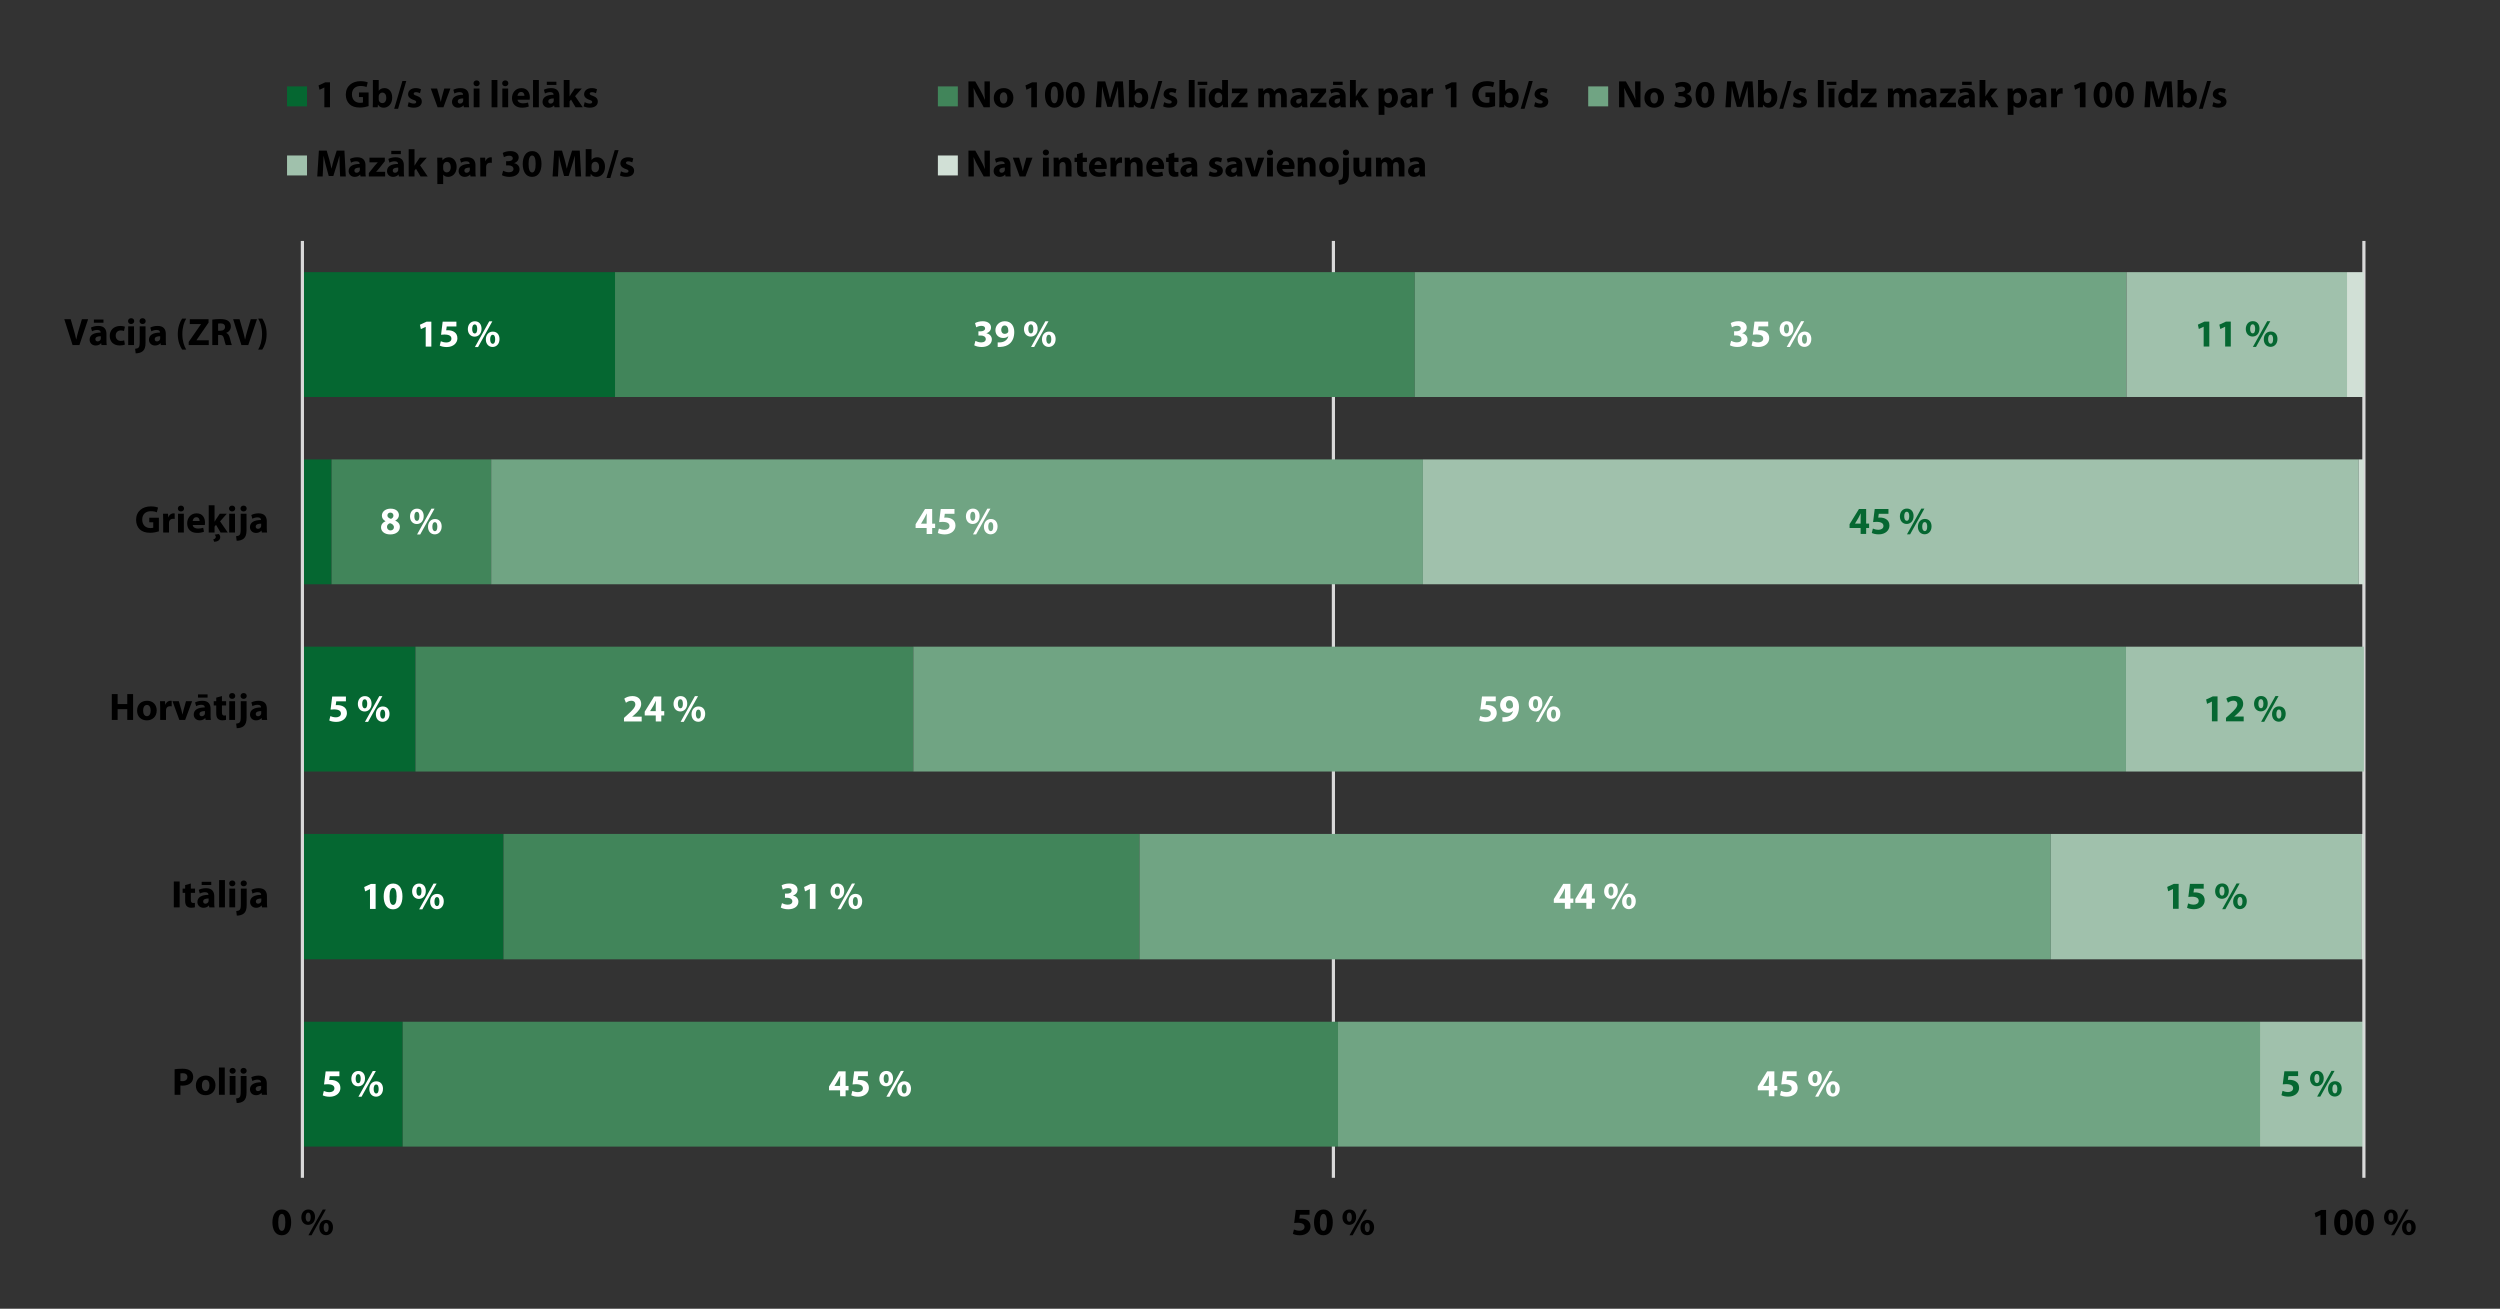 <?xml version="1.0" encoding="UTF-8"?><svg id="a" xmlns="http://www.w3.org/2000/svg" xmlns:xlink="http://www.w3.org/1999/xlink" viewBox="0 0 586.318 306.929"><rect x="0" y="0" width="586.318" height="306.929" fill="#333333" stroke="none"/><defs><style>.c,.d,.e{fill:none;}.f{fill:#fff;}.g{fill:#a0c1ac;}.h{fill:#d1e0d6;}.i{fill:#41855a;}.j{fill:#056731;}.k{fill:#70a483;}.d{stroke:#d9d9d9;stroke-linejoin:round;stroke-width:.75px;}.l{clip-path:url(#b);}.e{opacity:0;stroke:#000;stroke-miterlimit:10;stroke-width:0px;}</style><clipPath id="b"><rect class="c" width="586.318" height="306.929"/></clipPath></defs><g class="l"><rect class="e" x="8.504" y="8.504" width="569.31" height="289.921"/><path class="d" d="M554.399,56.505v219.72M312.719,56.505v219.72"/><path class="j" d="M70.919,268.905h23.52v-29.281h-23.52v29.281Zm0-43.92h47.16v-29.4h-47.16v29.4Zm0-44.04h26.52v-29.28h-26.52v29.28Zm0-43.92h6.84v-29.28h-6.84v29.28Zm0-43.92h73.32v-29.28H70.919v29.28Z"/><path class="i" d="M331.799,93.105H144.239v-29.28h187.56v29.28Zm-216.6,43.92h-37.44v-29.28h37.44v29.28Zm99,43.92H97.439v-29.28h116.76v29.28Zm53.04,44.04H118.079v-29.4h149.16v29.4Zm46.56,43.92H94.439v-29.28h219.36v29.28Z"/><path class="k" d="M498.719,93.105h-166.92v-29.28h166.92v29.28Zm-165,43.92H115.199v-29.28h218.52v29.28Zm164.88,43.92H214.199v-29.28H498.599v29.28Zm-17.64,44.04h-213.72v-29.4h213.72v29.4Zm49.08,43.92h-216.24v-29.28h216.24v29.28Z"/><path class="g" d="M530.039,268.905h24v-29.281h-24v29.281Zm-49.08-43.92h72.84v-29.4h-72.84v29.4Zm17.64-44.04h55.8v-29.28h-55.8v29.28Zm-164.88-43.92h219.48v-29.28h-219.48v29.28Zm165-43.92h51.72v-29.28h-51.72v29.28Z"/><path class="h" d="M554.039,268.905h.36v-29.281h-.36v29.281Zm-.24-43.92h.6v-29.4h-.6v29.4Zm-.6-87.96h1.2v-29.28h-1.2v29.28Zm-2.76-43.92h3.96v-29.28h-3.96v29.28Z"/><line class="d" x1="70.919" y1="276.225" x2="70.919" y2="56.505"/><path class="f" d="M79.598,251.268h-3.222l-.378,3.069c.234-.036,.459-.054,.783-.054,1.17,0,1.647,.369,1.647,.972,0,.621-.603,.891-1.17,.891-.531,0-1.062-.162-1.314-.288l-.252,1.026c.324,.171,.918,.333,1.629,.333,1.575,0,2.511-.963,2.511-2.052,0-.684-.27-1.17-.711-1.467-.405-.297-.981-.423-1.539-.423-.144,0-.252,.009-.378,.018l.126-.9h2.268v-1.125Z"/><path class="f" d="M88.229,254.346c.414,0,.576,.459,.576,1.053,0,.657-.189,1.053-.576,1.053s-.603-.441-.594-1.053c0-.585,.18-1.053,.585-1.053h.009Zm.018-.747c-.99,0-1.629,.792-1.629,1.836,0,1.098,.702,1.764,1.584,1.764,.846,0,1.62-.648,1.62-1.863,0-.999-.567-1.737-1.566-1.737h-.009Zm-3.456,3.618l3.357-6.039h-.729l-3.366,6.039h.738Zm-.783-5.301c.423,0,.585,.459,.585,1.053,0,.666-.189,1.062-.576,1.062-.396,0-.612-.441-.603-1.053,0-.594,.18-1.062,.585-1.062h.009Zm.027-.747c-.999,0-1.638,.792-1.638,1.836,0,1.098,.702,1.773,1.593,1.773,.846,0,1.62-.648,1.62-1.863,0-1.008-.567-1.746-1.566-1.746h-.009Z"/><polygon class="f" points="86.771 213.162 88.094 213.162 88.094 207.312 86.969 207.312 85.412 208.032 85.637 209.058 86.753 208.527 86.771 208.527 86.771 213.162"/><path class="f" d="M92.189,212.226c-.522,0-.846-.648-.837-1.998,0-1.323,.324-1.98,.837-1.98,.549,0,.828,.684,.828,1.98,0,1.332-.288,1.998-.819,1.998h-.009Zm-.009,1.035c1.476,0,2.205-1.251,2.205-3.051,0-1.602-.621-2.997-2.178-2.997-1.512,0-2.223,1.332-2.223,3.033,.009,1.656,.675,3.015,2.187,3.015h.009Z"/><path class="f" d="M102.485,210.39c.414,0,.576,.459,.576,1.053,0,.657-.189,1.053-.576,1.053s-.603-.441-.594-1.053c0-.585,.18-1.053,.585-1.053h.009Zm.018-.747c-.99,0-1.629,.792-1.629,1.836,0,1.098,.702,1.764,1.584,1.764,.846,0,1.62-.648,1.62-1.863,0-.999-.567-1.737-1.566-1.737h-.009Zm-3.456,3.618l3.357-6.039h-.729l-3.366,6.039h.738Zm-.783-5.301c.423,0,.585,.459,.585,1.053,0,.666-.189,1.062-.576,1.062-.396,0-.612-.441-.603-1.053,0-.594,.18-1.062,.585-1.062h.009Zm.027-.747c-.999,0-1.638,.792-1.638,1.836,0,1.098,.702,1.773,1.593,1.773,.846,0,1.62-.648,1.62-1.863,0-1.008-.567-1.746-1.566-1.746h-.009Z"/><path class="f" d="M81.128,163.356h-3.222l-.378,3.069c.234-.036,.459-.054,.783-.054,1.17,0,1.647,.369,1.647,.972,0,.621-.603,.891-1.17,.891-.531,0-1.062-.162-1.314-.288l-.252,1.026c.324,.171,.918,.333,1.629,.333,1.575,0,2.511-.963,2.511-2.052,0-.684-.27-1.17-.711-1.467-.405-.297-.981-.423-1.539-.423-.144,0-.252,.009-.378,.018l.126-.9h2.268v-1.125Z"/><path class="f" d="M89.759,166.434c.414,0,.576,.459,.576,1.053,0,.657-.189,1.053-.576,1.053s-.603-.441-.594-1.053c0-.585,.18-1.053,.585-1.053h.009Zm.018-.747c-.99,0-1.629,.792-1.629,1.836,0,1.098,.702,1.764,1.584,1.764,.846,0,1.62-.648,1.62-1.863,0-.999-.567-1.737-1.566-1.737h-.009Zm-3.456,3.618l3.357-6.039h-.729l-3.366,6.039h.738Zm-.783-5.301c.423,0,.585,.459,.585,1.053,0,.666-.189,1.062-.576,1.062-.396,0-.612-.441-.603-1.053,0-.594,.18-1.062,.585-1.062h.009Zm.027-.747c-.999,0-1.638,.792-1.638,1.836,0,1.098,.702,1.773,1.593,1.773,.846,0,1.62-.648,1.62-1.863,0-1.008-.567-1.746-1.566-1.746h-.009Z"/><polygon class="f" points="99.839 81.294 101.162 81.294 101.162 75.444 100.037 75.444 98.48 76.164 98.705 77.19 99.821 76.659 99.839 76.659 99.839 81.294"/><path class="f" d="M107.039,75.444h-3.222l-.378,3.069c.234-.036,.459-.054,.783-.054,1.17,0,1.647,.369,1.647,.972,0,.621-.603,.891-1.17,.891-.531,0-1.062-.162-1.314-.288l-.252,1.026c.324,.171,.918,.333,1.629,.333,1.575,0,2.511-.963,2.511-2.052,0-.684-.27-1.17-.711-1.467-.405-.297-.981-.423-1.539-.423-.144,0-.252,.009-.378,.018l.126-.9h2.268v-1.125Z"/><path class="f" d="M115.553,78.522c.414,0,.576,.459,.576,1.053,0,.657-.189,1.053-.576,1.053s-.603-.441-.594-1.053c0-.585,.18-1.053,.585-1.053h.009Zm.018-.747c-.99,0-1.629,.792-1.629,1.836,0,1.098,.702,1.764,1.584,1.764,.846,0,1.62-.648,1.62-1.863,0-.999-.567-1.737-1.566-1.737h-.009Zm-3.456,3.618l3.357-6.039h-.729l-3.366,6.039h.738Zm-.783-5.301c.423,0,.585,.459,.585,1.053,0,.666-.189,1.062-.576,1.062-.396,0-.612-.441-.603-1.053,0-.594,.18-1.062,.585-1.062h.009Zm.027-.747c-.999,0-1.638,.792-1.638,1.836,0,1.098,.702,1.773,1.593,1.773,.846,0,1.62-.648,1.62-1.863,0-1.008-.567-1.746-1.566-1.746h-.009Z"/><path class="f" d="M195.698,254.688l.009-.018,.774-1.278c.198-.369,.36-.711,.549-1.089h.027c-.018,.378-.036,.738-.036,1.089v1.296h-1.323Zm2.619,2.421v-1.395h.693v-1.026h-.693v-3.429h-1.683l-2.205,3.564v.891h2.592v1.395h1.296Z"/><path class="f" d="M203.546,251.259h-3.222l-.378,3.069c.234-.036,.459-.054,.783-.054,1.17,0,1.647,.369,1.647,.972,0,.621-.603,.891-1.17,.891-.531,0-1.062-.162-1.314-.288l-.252,1.026c.324,.171,.918,.333,1.629,.333,1.575,0,2.511-.963,2.511-2.052,0-.684-.27-1.17-.711-1.467-.405-.297-.981-.423-1.539-.423-.144,0-.252,.009-.378,.018l.126-.9h2.268v-1.125Z"/><path class="f" d="M212.06,254.337c.414,0,.576,.459,.576,1.053,0,.657-.189,1.053-.576,1.053s-.603-.441-.594-1.053c0-.585,.18-1.053,.585-1.053h.009Zm.018-.747c-.99,0-1.629,.792-1.629,1.836,0,1.098,.702,1.764,1.584,1.764,.846,0,1.62-.648,1.62-1.863,0-.999-.567-1.737-1.566-1.737h-.009Zm-3.456,3.618l3.357-6.039h-.729l-3.366,6.039h.738Zm-.783-5.301c.423,0,.585,.459,.585,1.053,0,.666-.189,1.062-.576,1.062-.396,0-.612-.441-.603-1.053,0-.594,.18-1.062,.585-1.062h.009Zm.027-.747c-.999,0-1.638,.792-1.638,1.836,0,1.098,.702,1.773,1.593,1.773,.846,0,1.62-.648,1.62-1.863,0-1.008-.567-1.746-1.566-1.746h-.009Z"/><path class="f" d="M183.116,212.847c.342,.207,.981,.405,1.737,.405,1.485,0,2.394-.756,2.394-1.782,0-.774-.567-1.305-1.269-1.431v-.018c.72-.243,1.071-.738,1.071-1.359,0-.801-.693-1.458-1.935-1.458-.765,0-1.458,.216-1.809,.441l.279,.99c.234-.144,.738-.351,1.215-.351,.585,0,.864,.261,.864,.612,0,.495-.576,.675-1.035,.675h-.531v.981h.558c.594,0,1.17,.261,1.17,.846,0,.432-.36,.774-1.071,.774-.558,0-1.116-.225-1.359-.36l-.279,1.035Z"/><polygon class="f" points="189.938 213.153 191.261 213.153 191.261 207.303 190.136 207.303 188.579 208.023 188.804 209.049 189.92 208.518 189.938 208.518 189.938 213.153"/><path class="f" d="M200.612,210.381c.414,0,.576,.459,.576,1.053,0,.657-.189,1.053-.576,1.053s-.603-.441-.594-1.053c0-.585,.18-1.053,.585-1.053h.009Zm.018-.747c-.99,0-1.629,.792-1.629,1.836,0,1.098,.702,1.764,1.584,1.764,.846,0,1.62-.648,1.62-1.863,0-.999-.567-1.737-1.566-1.737h-.009Zm-3.456,3.618l3.357-6.039h-.729l-3.366,6.039h.738Zm-.783-5.301c.423,0,.585,.459,.585,1.053,0,.666-.189,1.062-.576,1.062-.396,0-.612-.441-.603-1.053,0-.594,.18-1.062,.585-1.062h.009Zm.027-.747c-.999,0-1.638,.792-1.638,1.836,0,1.098,.702,1.773,1.593,1.773,.846,0,1.62-.648,1.62-1.863,0-1.008-.567-1.746-1.566-1.746h-.009Z"/><path class="f" d="M150.491,169.197v-1.125h-2.214v-.018l.54-.45c.855-.756,1.557-1.539,1.557-2.52,0-1.062-.72-1.836-2.052-1.836-.783,0-1.476,.27-1.908,.603l.387,.972c.306-.225,.747-.477,1.251-.477,.675,0,.954,.378,.954,.855-.009,.684-.63,1.341-1.917,2.493l-.747,.675v.828h4.149Z"/><path class="f" d="M152.471,166.776l.009-.018,.774-1.278c.198-.369,.36-.711,.549-1.089h.027c-.018,.378-.036,.738-.036,1.089v1.296h-1.323Zm2.619,2.421v-1.395h.693v-1.026h-.693v-3.429h-1.683l-2.205,3.564v.891h2.592v1.395h1.296Z"/><path class="f" d="M163.793,166.425c.414,0,.576,.459,.576,1.053,0,.657-.189,1.053-.576,1.053s-.603-.441-.594-1.053c0-.585,.18-1.053,.585-1.053h.009Zm.018-.747c-.99,0-1.629,.792-1.629,1.836,0,1.098,.702,1.764,1.584,1.764,.846,0,1.62-.648,1.62-1.863,0-.999-.567-1.737-1.566-1.737h-.009Zm-3.456,3.618l3.357-6.039h-.729l-3.366,6.039h.738Zm-.783-5.301c.423,0,.585,.459,.585,1.053,0,.666-.189,1.062-.576,1.062-.396,0-.612-.441-.603-1.053,0-.594,.18-1.062,.585-1.062h.009Zm.027-.747c-.999,0-1.638,.792-1.638,1.836,0,1.098,.702,1.773,1.593,1.773,.846,0,1.62-.648,1.62-1.863,0-1.008-.567-1.746-1.566-1.746h-.009Z"/><path class="f" d="M91.568,120.219c.495,0,.702,.36,.702,.729,0,.36-.279,.648-.594,.738-.468-.144-.819-.396-.819-.792,0-.36,.234-.675,.702-.675h.009Zm.009,4.176c-.504,0-.828-.396-.819-.819,0-.423,.261-.747,.711-.873,.531,.144,.918,.45,.918,.963,0,.414-.324,.729-.801,.729h-.009Zm.036-5.103c-1.161,0-2.052,.657-2.052,1.647,0,.513,.279,.99,.846,1.287v.018c-.639,.279-1.044,.765-1.044,1.467,0,.792,.684,1.629,2.169,1.629,1.359,0,2.25-.72,2.25-1.782,0-.747-.504-1.233-1.08-1.449v-.027c.585-.288,.855-.783,.855-1.287,0-.711-.567-1.503-1.935-1.503h-.009Z"/><path class="f" d="M101.99,122.469c.414,0,.576,.459,.576,1.053,0,.657-.189,1.053-.576,1.053s-.603-.441-.594-1.053c0-.585,.18-1.053,.585-1.053h.009Zm.018-.747c-.99,0-1.629,.792-1.629,1.836,0,1.098,.702,1.764,1.584,1.764,.846,0,1.62-.648,1.62-1.863,0-.999-.567-1.737-1.566-1.737h-.009Zm-3.456,3.618l3.357-6.039h-.729l-3.366,6.039h.738Zm-.783-5.301c.423,0,.585,.459,.585,1.053,0,.666-.189,1.062-.576,1.062-.396,0-.612-.441-.603-1.053,0-.594,.18-1.062,.585-1.062h.009Zm.027-.747c-.999,0-1.638,.792-1.638,1.836,0,1.098,.702,1.773,1.593,1.773,.846,0,1.62-.648,1.62-1.863,0-1.008-.567-1.746-1.566-1.746h-.009Z"/><path class="f" d="M228.485,80.979c.342,.207,.981,.405,1.737,.405,1.485,0,2.394-.756,2.394-1.782,0-.774-.567-1.305-1.269-1.431v-.018c.72-.243,1.071-.738,1.071-1.359,0-.801-.693-1.458-1.935-1.458-.765,0-1.458,.216-1.809,.441l.279,.99c.234-.144,.738-.351,1.215-.351,.585,0,.864,.261,.864,.612,0,.495-.576,.675-1.035,.675h-.531v.981h.558c.594,0,1.17,.261,1.17,.846,0,.432-.36,.774-1.071,.774-.558,0-1.116-.225-1.359-.36l-.279,1.035Z"/><path class="f" d="M235.622,76.335c.621,0,.864,.612,.855,1.233,0,.171-.018,.261-.063,.351-.135,.207-.387,.378-.774,.378-.549,0-.828-.432-.828-.936,0-.612,.342-1.026,.801-1.026h.009Zm-1.638,5.031c.153,.009,.396,.018,.621,0,.918-.036,1.692-.306,2.25-.819,.63-.585,1.017-1.467,1.017-2.691,0-1.368-.711-2.52-2.214-2.52-1.287,0-2.205,.963-2.205,2.106s.828,1.827,1.818,1.827c.54,0,.918-.153,1.188-.423l.018,.009c-.099,.441-.351,.828-.738,1.08-.315,.216-.738,.342-1.161,.36-.27,.018-.414,.027-.594,0v1.071Z"/><path class="f" d="M245.981,78.513c.414,0,.576,.459,.576,1.053,0,.657-.189,1.053-.576,1.053s-.603-.441-.594-1.053c0-.585,.18-1.053,.585-1.053h.009Zm.018-.747c-.99,0-1.629,.792-1.629,1.836,0,1.098,.702,1.764,1.584,1.764,.846,0,1.62-.648,1.62-1.863,0-.999-.567-1.737-1.566-1.737h-.009Zm-3.456,3.618l3.357-6.039h-.729l-3.366,6.039h.738Zm-.783-5.301c.423,0,.585,.459,.585,1.053,0,.666-.189,1.062-.576,1.062-.396,0-.612-.441-.603-1.053,0-.594,.18-1.062,.585-1.062h.009Zm.027-.747c-.999,0-1.638,.792-1.638,1.836,0,1.098,.702,1.773,1.593,1.773,.846,0,1.62-.648,1.62-1.863,0-1.008-.567-1.746-1.566-1.746h-.009Z"/><path class="f" d="M413.516,254.679l.009-.018,.774-1.278c.198-.369,.36-.711,.549-1.089h.027c-.018,.378-.036,.738-.036,1.089v1.296h-1.323Zm2.619,2.421v-1.395h.693v-1.026h-.693v-3.429h-1.683l-2.205,3.564v.891h2.592v1.395h1.296Z"/><path class="f" d="M421.364,251.25h-3.222l-.378,3.069c.234-.036,.459-.054,.783-.054,1.17,0,1.647,.369,1.647,.972,0,.621-.603,.891-1.17,.891-.531,0-1.062-.162-1.314-.288l-.252,1.026c.324,.171,.918,.333,1.629,.333,1.575,0,2.511-.963,2.511-2.052,0-.684-.27-1.17-.711-1.467-.405-.297-.981-.423-1.539-.423-.144,0-.252,.009-.378,.018l.126-.9h2.268v-1.125Z"/><path class="f" d="M429.878,254.328c.414,0,.576,.459,.576,1.053,0,.657-.189,1.053-.576,1.053s-.603-.441-.594-1.053c0-.585,.18-1.053,.585-1.053h.009Zm.018-.747c-.99,0-1.629,.792-1.629,1.836,0,1.098,.702,1.764,1.584,1.764,.846,0,1.62-.648,1.62-1.863,0-.999-.567-1.737-1.566-1.737h-.009Zm-3.456,3.618l3.357-6.039h-.729l-3.366,6.039h.738Zm-.783-5.301c.423,0,.585,.459,.585,1.053,0,.666-.189,1.062-.576,1.062-.396,0-.612-.441-.603-1.053,0-.594,.18-1.062,.585-1.062h.009Zm.027-.747c-.999,0-1.638,.792-1.638,1.836,0,1.098,.702,1.773,1.593,1.773,.846,0,1.62-.648,1.62-1.863,0-1.008-.567-1.746-1.566-1.746h-.009Z"/><path class="f" d="M365.681,210.723l.009-.018,.774-1.278c.198-.369,.36-.711,.549-1.089h.027c-.018,.378-.036,.738-.036,1.089v1.296h-1.323Zm2.619,2.421v-1.395h.693v-1.026h-.693v-3.429h-1.683l-2.205,3.564v.891h2.592v1.395h1.296Z"/><path class="f" d="M370.721,210.723l.009-.018,.774-1.278c.198-.369,.36-.711,.549-1.089h.027c-.018,.378-.036,.738-.036,1.089v1.296h-1.323Zm2.619,2.421v-1.395h.693v-1.026h-.693v-3.429h-1.683l-2.205,3.564v.891h2.592v1.395h1.296Z"/><path class="f" d="M382.043,210.372c.414,0,.576,.459,.576,1.053,0,.657-.189,1.053-.576,1.053s-.603-.441-.594-1.053c0-.585,.18-1.053,.585-1.053h.009Zm.018-.747c-.99,0-1.629,.792-1.629,1.836,0,1.098,.702,1.764,1.584,1.764,.846,0,1.62-.648,1.62-1.863,0-.999-.567-1.737-1.566-1.737h-.009Zm-3.456,3.618l3.357-6.039h-.729l-3.366,6.039h.738Zm-.783-5.301c.423,0,.585,.459,.585,1.053,0,.666-.189,1.062-.576,1.062-.396,0-.612-.441-.603-1.053,0-.594,.18-1.062,.585-1.062h.009Zm.027-.747c-.999,0-1.638,.792-1.638,1.836,0,1.098,.702,1.773,1.593,1.773,.846,0,1.62-.648,1.62-1.863,0-1.008-.567-1.746-1.566-1.746h-.009Z"/><path class="f" d="M350.795,163.338h-3.222l-.378,3.069c.234-.036,.459-.054,.783-.054,1.17,0,1.647,.369,1.647,.972,0,.621-.603,.891-1.17,.891-.531,0-1.062-.162-1.314-.288l-.252,1.026c.324,.171,.918,.333,1.629,.333,1.575,0,2.511-.963,2.511-2.052,0-.684-.27-1.17-.711-1.467-.405-.297-.981-.423-1.539-.423-.144,0-.252,.009-.378,.018l.126-.9h2.268v-1.125Z"/><path class="f" d="M353.99,164.238c.621,0,.864,.612,.855,1.233,0,.171-.018,.261-.063,.351-.135,.207-.387,.378-.774,.378-.549,0-.828-.432-.828-.936,0-.612,.342-1.026,.801-1.026h.009Zm-1.638,5.031c.153,.009,.396,.018,.621,0,.918-.036,1.692-.306,2.25-.819,.63-.585,1.017-1.467,1.017-2.691,0-1.368-.711-2.52-2.214-2.52-1.287,0-2.205,.963-2.205,2.106s.828,1.827,1.818,1.827c.54,0,.918-.153,1.188-.423l.018,.009c-.099,.441-.351,.828-.738,1.08-.315,.216-.738,.342-1.161,.36-.27,.018-.414,.027-.594,0v1.071Z"/><path class="f" d="M364.349,166.416c.414,0,.576,.459,.576,1.053,0,.657-.189,1.053-.576,1.053s-.603-.441-.594-1.053c0-.585,.18-1.053,.585-1.053h.009Zm.018-.747c-.99,0-1.629,.792-1.629,1.836,0,1.098,.702,1.764,1.584,1.764,.846,0,1.62-.648,1.62-1.863,0-.999-.567-1.737-1.566-1.737h-.009Zm-3.456,3.618l3.357-6.039h-.729l-3.366,6.039h.738Zm-.783-5.301c.423,0,.585,.459,.585,1.053,0,.666-.189,1.062-.576,1.062-.396,0-.612-.441-.603-1.053,0-.594,.18-1.062,.585-1.062h.009Zm.027-.747c-.999,0-1.638,.792-1.638,1.836,0,1.098,.702,1.773,1.593,1.773,.846,0,1.62-.648,1.62-1.863,0-1.008-.567-1.746-1.566-1.746h-.009Z"/><path class="f" d="M216.002,122.811l.009-.018,.774-1.278c.198-.369,.36-.711,.549-1.089h.027c-.018,.378-.036,.738-.036,1.089v1.296h-1.323Zm2.619,2.421v-1.395h.693v-1.026h-.693v-3.429h-1.683l-2.205,3.564v.891h2.592v1.395h1.296Z"/><path class="f" d="M223.85,119.382h-3.222l-.378,3.069c.234-.036,.459-.054,.783-.054,1.17,0,1.647,.369,1.647,.972,0,.621-.603,.891-1.17,.891-.531,0-1.062-.162-1.314-.288l-.252,1.026c.324,.171,.918,.333,1.629,.333,1.575,0,2.511-.963,2.511-2.052,0-.684-.27-1.17-.711-1.467-.405-.297-.981-.423-1.539-.423-.144,0-.252,.009-.378,.018l.126-.9h2.268v-1.125Z"/><path class="f" d="M232.364,122.46c.414,0,.576,.459,.576,1.053,0,.657-.189,1.053-.576,1.053s-.603-.441-.594-1.053c0-.585,.18-1.053,.585-1.053h.009Zm.018-.747c-.99,0-1.629,.792-1.629,1.836,0,1.098,.702,1.764,1.584,1.764,.846,0,1.62-.648,1.62-1.863,0-.999-.567-1.737-1.566-1.737h-.009Zm-3.456,3.618l3.357-6.039h-.729l-3.366,6.039h.738Zm-.783-5.301c.423,0,.585,.459,.585,1.053,0,.666-.189,1.062-.576,1.062-.396,0-.612-.441-.603-1.053,0-.594,.18-1.062,.585-1.062h.009Zm.027-.747c-.999,0-1.638,.792-1.638,1.836,0,1.098,.702,1.773,1.593,1.773,.846,0,1.62-.648,1.62-1.863,0-1.008-.567-1.746-1.566-1.746h-.009Z"/><path class="f" d="M405.713,80.97c.342,.207,.981,.405,1.737,.405,1.485,0,2.394-.756,2.394-1.782,0-.774-.567-1.305-1.269-1.431v-.018c.72-.243,1.071-.738,1.071-1.359,0-.801-.693-1.458-1.935-1.458-.765,0-1.458,.216-1.809,.441l.279,.99c.234-.144,.738-.351,1.215-.351,.585,0,.864,.261,.864,.612,0,.495-.576,.675-1.035,.675h-.531v.981h.558c.594,0,1.17,.261,1.17,.846,0,.432-.36,.774-1.071,.774-.558,0-1.116-.225-1.359-.36l-.279,1.035Z"/><path class="f" d="M414.695,75.426h-3.222l-.378,3.069c.234-.036,.459-.054,.783-.054,1.17,0,1.647,.369,1.647,.972,0,.621-.603,.891-1.17,.891-.531,0-1.062-.162-1.314-.288l-.252,1.026c.324,.171,.918,.333,1.629,.333,1.575,0,2.511-.963,2.511-2.052,0-.684-.27-1.17-.711-1.467-.405-.297-.981-.423-1.539-.423-.144,0-.252,.009-.378,.018l.126-.9h2.268v-1.125Z"/><path class="f" d="M423.209,78.504c.414,0,.576,.459,.576,1.053,0,.657-.189,1.053-.576,1.053s-.603-.441-.594-1.053c0-.585,.18-1.053,.585-1.053h.009Zm.018-.747c-.99,0-1.629,.792-1.629,1.836,0,1.098,.702,1.764,1.584,1.764,.846,0,1.62-.648,1.62-1.863,0-.999-.567-1.737-1.566-1.737h-.009Zm-3.456,3.618l3.357-6.039h-.729l-3.366,6.039h.738Zm-.783-5.301c.423,0,.585,.459,.585,1.053,0,.666-.189,1.062-.576,1.062-.396,0-.612-.441-.603-1.053,0-.594,.18-1.062,.585-1.062h.009Zm.027-.747c-.999,0-1.638,.792-1.638,1.836,0,1.098,.702,1.773,1.593,1.773,.846,0,1.62-.648,1.62-1.863,0-1.008-.567-1.746-1.566-1.746h-.009Z"/><path class="j" d="M538.967,251.241h-3.222l-.378,3.069c.234-.036,.459-.054,.783-.054,1.17,0,1.647,.369,1.647,.972,0,.621-.603,.891-1.17,.891-.531,0-1.062-.162-1.314-.288l-.252,1.026c.324,.171,.918,.333,1.629,.333,1.575,0,2.511-.963,2.511-2.052,0-.684-.27-1.17-.711-1.467-.405-.297-.981-.423-1.539-.423-.144,0-.252,.009-.378,.018l.126-.9h2.268v-1.125Z"/><path class="j" d="M547.598,254.319c.414,0,.576,.459,.576,1.053,0,.657-.189,1.053-.576,1.053s-.603-.441-.594-1.053c0-.585,.18-1.053,.585-1.053h.009Zm.018-.747c-.99,0-1.629,.792-1.629,1.836,0,1.098,.702,1.764,1.584,1.764,.846,0,1.62-.648,1.62-1.863,0-.999-.567-1.737-1.566-1.737h-.009Zm-3.456,3.618l3.357-6.039h-.729l-3.366,6.039h.738Zm-.783-5.301c.423,0,.585,.459,.585,1.053,0,.666-.189,1.062-.576,1.062-.396,0-.612-.441-.603-1.053,0-.594,.18-1.062,.585-1.062h.009Zm.027-.747c-.999,0-1.638,.792-1.638,1.836,0,1.098,.702,1.773,1.593,1.773,.846,0,1.62-.648,1.62-1.863,0-1.008-.567-1.746-1.566-1.746h-.009Z"/><polygon class="j" points="509.627 213.135 510.95 213.135 510.95 207.285 509.825 207.285 508.268 208.005 508.493 209.031 509.609 208.5 509.627 208.5 509.627 213.135"/><path class="j" d="M516.827,207.285h-3.222l-.378,3.069c.234-.036,.459-.054,.783-.054,1.17,0,1.647,.369,1.647,.972,0,.621-.603,.891-1.17,.891-.531,0-1.062-.162-1.314-.288l-.252,1.026c.324,.171,.918,.333,1.629,.333,1.575,0,2.511-.963,2.511-2.052,0-.684-.27-1.17-.711-1.467-.405-.297-.981-.423-1.539-.423-.144,0-.252,.009-.378,.018l.126-.9h2.268v-1.125Z"/><path class="j" d="M525.341,210.363c.414,0,.576,.459,.576,1.053,0,.657-.189,1.053-.576,1.053s-.603-.441-.594-1.053c0-.585,.18-1.053,.585-1.053h.009Zm.018-.747c-.99,0-1.629,.792-1.629,1.836,0,1.098,.702,1.764,1.584,1.764,.846,0,1.62-.648,1.62-1.863,0-.999-.567-1.737-1.566-1.737h-.009Zm-3.456,3.618l3.357-6.039h-.729l-3.366,6.039h.738Zm-.783-5.301c.423,0,.585,.459,.585,1.053,0,.666-.189,1.062-.576,1.062-.396,0-.612-.441-.603-1.053,0-.594,.18-1.062,.585-1.062h.009Zm.027-.747c-.999,0-1.638,.792-1.638,1.836,0,1.098,.702,1.773,1.593,1.773,.846,0,1.62-.648,1.62-1.863,0-1.008-.567-1.746-1.566-1.746h-.009Z"/><polygon class="j" points="518.753 169.179 520.076 169.179 520.076 163.329 518.951 163.329 517.394 164.049 517.619 165.075 518.735 164.544 518.753 164.544 518.753 169.179"/><path class="j" d="M526.205,169.179v-1.125h-2.214v-.018l.54-.45c.855-.756,1.557-1.539,1.557-2.52,0-1.062-.72-1.836-2.052-1.836-.783,0-1.476,.27-1.908,.603l.387,.972c.306-.225,.747-.477,1.251-.477,.675,0,.954,.378,.954,.855-.009,.684-.63,1.341-1.917,2.493l-.747,.675v.828h4.149Z"/><path class="j" d="M534.467,166.407c.414,0,.576,.459,.576,1.053,0,.657-.189,1.053-.576,1.053s-.603-.441-.594-1.053c0-.585,.18-1.053,.585-1.053h.009Zm.018-.747c-.99,0-1.629,.792-1.629,1.836,0,1.098,.702,1.764,1.584,1.764,.846,0,1.62-.648,1.62-1.863,0-.999-.567-1.737-1.566-1.737h-.009Zm-3.456,3.618l3.357-6.039h-.729l-3.366,6.039h.738Zm-.783-5.301c.423,0,.585,.459,.585,1.053,0,.666-.189,1.062-.576,1.062-.396,0-.612-.441-.603-1.053,0-.594,.18-1.062,.585-1.062h.009Zm.027-.747c-.999,0-1.638,.792-1.638,1.836,0,1.098,.702,1.773,1.593,1.773,.846,0,1.62-.648,1.62-1.863,0-1.008-.567-1.746-1.566-1.746h-.009Z"/><path class="j" d="M435.044,122.802l.009-.018,.774-1.278c.198-.369,.36-.711,.549-1.089h.027c-.018,.378-.036,.738-.036,1.089v1.296h-1.323Zm2.619,2.421v-1.395h.693v-1.026h-.693v-3.429h-1.683l-2.205,3.564v.891h2.592v1.395h1.296Z"/><path class="j" d="M442.892,119.373h-3.222l-.378,3.069c.234-.036,.459-.054,.783-.054,1.17,0,1.647,.369,1.647,.972,0,.621-.603,.891-1.17,.891-.531,0-1.062-.162-1.314-.288l-.252,1.026c.324,.171,.918,.333,1.629,.333,1.575,0,2.511-.963,2.511-2.052,0-.684-.27-1.17-.711-1.467-.405-.297-.981-.423-1.539-.423-.144,0-.252,.009-.378,.018l.126-.9h2.268v-1.125Z"/><path class="j" d="M451.406,122.451c.414,0,.576,.459,.576,1.053,0,.657-.189,1.053-.576,1.053s-.603-.441-.594-1.053c0-.585,.18-1.053,.585-1.053h.009Zm.018-.747c-.99,0-1.629,.792-1.629,1.836,0,1.098,.702,1.764,1.584,1.764,.846,0,1.62-.648,1.62-1.863,0-.999-.567-1.737-1.566-1.737h-.009Zm-3.456,3.618l3.357-6.039h-.729l-3.366,6.039h.738Zm-.783-5.301c.423,0,.585,.459,.585,1.053,0,.666-.189,1.062-.576,1.062-.396,0-.612-.441-.603-1.053,0-.594,.18-1.062,.585-1.062h.009Zm.027-.747c-.999,0-1.638,.792-1.638,1.836,0,1.098,.702,1.773,1.593,1.773,.846,0,1.62-.648,1.62-1.863,0-1.008-.567-1.746-1.566-1.746h-.009Z"/><polygon class="j" points="516.818 81.267 518.141 81.267 518.141 75.417 517.016 75.417 515.459 76.137 515.684 77.163 516.8 76.632 516.818 76.632 516.818 81.267"/><polygon class="j" points="521.858 81.267 523.181 81.267 523.181 75.417 522.056 75.417 520.499 76.137 520.724 77.163 521.84 76.632 521.858 76.632 521.858 81.267"/><path class="j" d="M532.532,78.495c.414,0,.576,.459,.576,1.053,0,.657-.189,1.053-.576,1.053s-.603-.441-.594-1.053c0-.585,.18-1.053,.585-1.053h.009Zm.018-.747c-.99,0-1.629,.792-1.629,1.836,0,1.098,.702,1.764,1.584,1.764,.846,0,1.62-.648,1.62-1.863,0-.999-.567-1.737-1.566-1.737h-.009Zm-3.456,3.618l3.357-6.039h-.729l-3.366,6.039h.738Zm-.783-5.301c.423,0,.585,.459,.585,1.053,0,.666-.189,1.062-.576,1.062-.396,0-.612-.441-.603-1.053,0-.594,.18-1.062,.585-1.062h.009Zm.027-.747c-.999,0-1.638,.792-1.638,1.836,0,1.098,.702,1.773,1.593,1.773,.846,0,1.62-.648,1.62-1.863,0-1.008-.567-1.746-1.566-1.746h-.009Z"/><path d="M66.089,288.672c-.522,0-.846-.648-.837-1.998,0-1.323,.324-1.98,.837-1.98,.549,0,.828,.684,.828,1.98,0,1.332-.288,1.998-.819,1.998h-.009Zm-.009,1.035c1.476,0,2.205-1.251,2.205-3.051,0-1.602-.621-2.997-2.178-2.997-1.512,0-2.223,1.332-2.223,3.033,.009,1.656,.675,3.015,2.187,3.015h.009Z"/><path d="M76.502,286.836c.414,0,.576,.459,.576,1.053,0,.657-.189,1.053-.576,1.053s-.603-.441-.594-1.053c0-.585,.18-1.053,.585-1.053h.009Zm.018-.747c-.99,0-1.629,.792-1.629,1.836,0,1.098,.702,1.764,1.584,1.764,.846,0,1.62-.648,1.62-1.863,0-.999-.567-1.737-1.566-1.737h-.009Zm-3.456,3.618l3.357-6.039h-.729l-3.366,6.039h.738Zm-.783-5.301c.423,0,.585,.459,.585,1.053,0,.666-.189,1.062-.576,1.062-.396,0-.612-.441-.603-1.053,0-.594,.18-1.062,.585-1.062h.009Zm.027-.747c-.999,0-1.638,.792-1.638,1.836,0,1.098,.702,1.773,1.593,1.773,.846,0,1.62-.648,1.62-1.863,0-1.008-.567-1.746-1.566-1.746h-.009Z"/><path d="M307.118,283.758h-3.222l-.378,3.069c.234-.036,.459-.054,.783-.054,1.17,0,1.647,.369,1.647,.972,0,.621-.603,.891-1.17,.891-.531,0-1.062-.162-1.314-.288l-.252,1.026c.324,.171,.918,.333,1.629,.333,1.575,0,2.511-.963,2.511-2.052,0-.684-.27-1.17-.711-1.467-.405-.297-.981-.423-1.539-.423-.144,0-.252,.009-.378,.018l.126-.9h2.268v-1.125Z"/><path d="M310.376,288.672c-.522,0-.846-.648-.837-1.998,0-1.323,.324-1.98,.837-1.98,.549,0,.828,.684,.828,1.98,0,1.332-.288,1.998-.819,1.998h-.009Zm-.009,1.035c1.476,0,2.205-1.251,2.205-3.051,0-1.602-.621-2.997-2.178-2.997-1.512,0-2.223,1.332-2.223,3.033,.009,1.656,.675,3.015,2.187,3.015h.009Z"/><path d="M320.672,286.836c.414,0,.576,.459,.576,1.053,0,.657-.189,1.053-.576,1.053s-.603-.441-.594-1.053c0-.585,.18-1.053,.585-1.053h.009Zm.018-.747c-.99,0-1.629,.792-1.629,1.836,0,1.098,.702,1.764,1.584,1.764,.846,0,1.62-.648,1.62-1.863,0-.999-.567-1.737-1.566-1.737h-.009Zm-3.456,3.618l3.357-6.039h-.729l-3.366,6.039h.738Zm-.783-5.301c.423,0,.585,.459,.585,1.053,0,.666-.189,1.062-.576,1.062-.396,0-.612-.441-.603-1.053,0-.594,.18-1.062,.585-1.062h.009Zm.027-.747c-.999,0-1.638,.792-1.638,1.836,0,1.098,.702,1.773,1.593,1.773,.846,0,1.62-.648,1.62-1.863,0-1.008-.567-1.746-1.566-1.746h-.009Z"/><polygon points="544.205 289.608 545.528 289.608 545.528 283.758 544.403 283.758 542.846 284.478 543.071 285.504 544.187 284.973 544.205 284.973 544.205 289.608"/><path d="M549.623,288.672c-.522,0-.846-.648-.837-1.998,0-1.323,.324-1.98,.837-1.98,.549,0,.828,.684,.828,1.98,0,1.332-.288,1.998-.819,1.998h-.009Zm-.009,1.035c1.476,0,2.205-1.251,2.205-3.051,0-1.602-.621-2.997-2.178-2.997-1.512,0-2.223,1.332-2.223,3.033,.009,1.656,.675,3.015,2.187,3.015h.009Z"/><path d="M554.543,288.672c-.522,0-.846-.648-.837-1.998,0-1.323,.324-1.98,.837-1.98,.549,0,.828,.684,.828,1.98,0,1.332-.288,1.998-.819,1.998h-.009Zm-.009,1.035c1.476,0,2.205-1.251,2.205-3.051,0-1.602-.621-2.997-2.178-2.997-1.512,0-2.223,1.332-2.223,3.033,.009,1.656,.675,3.015,2.187,3.015h.009Z"/><path d="M564.956,286.836c.414,0,.576,.459,.576,1.053,0,.657-.189,1.053-.576,1.053s-.603-.441-.594-1.053c0-.585,.18-1.053,.585-1.053h.009Zm.018-.747c-.99,0-1.629,.792-1.629,1.836,0,1.098,.702,1.764,1.584,1.764,.846,0,1.62-.648,1.62-1.863,0-.999-.567-1.737-1.566-1.737h-.009Zm-3.456,3.618l3.357-6.039h-.729l-3.366,6.039h.738Zm-.783-5.301c.423,0,.585,.459,.585,1.053,0,.666-.189,1.062-.576,1.062-.396,0-.612-.441-.603-1.053,0-.594,.18-1.062,.585-1.062h.009Zm.027-.747c-.999,0-1.638,.792-1.638,1.836,0,1.098,.702,1.773,1.593,1.773,.846,0,1.62-.648,1.62-1.863,0-1.008-.567-1.746-1.566-1.746h-.009Z"/><path d="M42.311,251.736c.099-.027,.288-.045,.558-.045,.693,0,1.08,.333,1.08,.891,0,.612-.45,.981-1.179,.981-.207,0-.342-.009-.459-.036v-1.791Zm-1.359,5.022h1.359v-2.178c.126,.027,.288,.036,.468,.036,.81,0,1.503-.207,1.971-.639,.369-.333,.558-.837,.558-1.44,0-.594-.252-1.098-.648-1.395-.405-.333-1.008-.495-1.854-.495-.837,0-1.431,.054-1.854,.126v5.985Z"/><path d="M48.239,255.876c-.576,0-.891-.567-.891-1.314,0-.657,.252-1.323,.9-1.323,.621,0,.873,.666,.873,1.314,0,.792-.333,1.323-.873,1.323h-.009Zm-.018,.981c1.17,0,2.313-.738,2.313-2.34,0-1.332-.9-2.259-2.241-2.259-1.422,0-2.358,.909-2.358,2.331s.99,2.268,2.277,2.268h.009Z"/><rect x="51.347" y="250.359" width="1.368" height="6.399"/><path d="M54.551,251.817c.45,0,.729-.306,.729-.684-.009-.387-.279-.684-.72-.684s-.729,.297-.729,.684c0,.378,.279,.684,.711,.684h.009Zm.684,4.941v-4.401h-1.368v4.401h1.368Z"/><path d="M57.125,251.817c.45,0,.729-.306,.729-.684-.009-.387-.279-.684-.72-.684s-.729,.297-.729,.684c0,.378,.279,.684,.711,.684h.009Zm-1.62,6.876c.648,0,1.287-.171,1.692-.54,.414-.378,.621-.963,.621-1.926v-3.87h-1.368v3.546c0,.873-.072,1.224-.27,1.431-.171,.18-.459,.261-.81,.288l.135,1.071Z"/><path d="M61.249,255.156c0,.081-.009,.162-.027,.234-.09,.279-.378,.504-.711,.504-.306,0-.54-.171-.54-.522,0-.522,.558-.693,1.278-.693v.477Zm1.323-.999c0-1.035-.459-1.899-1.926-1.899-.801,0-1.404,.225-1.71,.396l.252,.873c.288-.171,.765-.324,1.215-.324,.675,0,.801,.333,.801,.567v.054c-1.557,0-2.583,.54-2.583,1.683,0,.702,.531,1.35,1.422,1.35,.522,0,.972-.189,1.26-.54h.027l.081,.441h1.233c-.054-.243-.072-.648-.072-1.062v-1.539Z"/><rect x="40.763" y="206.736" width="1.368" height="6.066"/><path d="M43.418,207.573v.828h-.585v1.008h.585v1.8c0,.621,.126,1.044,.378,1.305,.225,.225,.594,.378,1.035,.378,.378,0,.711-.054,.882-.117l-.009-1.035c-.126,.027-.216,.036-.405,.036-.405,0-.54-.243-.54-.774v-1.593h.981v-1.008h-.981v-1.197l-1.341,.369Z"/><path d="M47.297,206.808v.756h2.25v-.756h-2.25Zm1.629,4.392c0,.081-.009,.162-.027,.234-.09,.279-.378,.504-.711,.504-.306,0-.54-.171-.54-.522,0-.522,.558-.693,1.278-.693v.477Zm1.323-.999c0-1.035-.459-1.899-1.926-1.899-.801,0-1.404,.225-1.71,.396l.252,.873c.288-.171,.765-.324,1.215-.324,.675,0,.801,.333,.801,.567v.054c-1.557,0-2.583,.54-2.583,1.683,0,.702,.531,1.35,1.422,1.35,.522,0,.972-.189,1.26-.54h.027l.081,.441h1.233c-.054-.243-.072-.648-.072-1.062v-1.539Z"/><rect x="51.385" y="206.403" width="1.368" height="6.399"/><path d="M54.469,207.861c.45,0,.729-.306,.729-.684-.009-.387-.279-.684-.72-.684s-.729,.297-.729,.684c0,.378,.279,.684,.711,.684h.009Zm.684,4.941v-4.401h-1.368v4.401h1.368Z"/><path d="M57.16,207.861c.45,0,.729-.306,.729-.684-.009-.387-.279-.684-.72-.684s-.729,.297-.729,.684c0,.378,.279,.684,.711,.684h.009Zm-1.62,6.876c.648,0,1.287-.171,1.692-.54,.414-.378,.621-.963,.621-1.926v-3.87h-1.368v3.546c0,.873-.072,1.224-.27,1.431-.171,.18-.459,.261-.81,.288l.135,1.071Z"/><path d="M61.285,211.2c0,.081-.009,.162-.027,.234-.09,.279-.378,.504-.711,.504-.306,0-.54-.171-.54-.522,0-.522,.558-.693,1.278-.693v.477Zm1.323-.999c0-1.035-.459-1.899-1.926-1.899-.801,0-1.404,.225-1.71,.396l.252,.873c.288-.171,.765-.324,1.215-.324,.675,0,.801,.333,.801,.567v.054c-1.557,0-2.583,.54-2.583,1.683,0,.702,.531,1.35,1.422,1.35,.522,0,.972-.189,1.26-.54h.027l.081,.441h1.233c-.054-.243-.072-.648-.072-1.062v-1.539Z"/><polygon points="26.219 162.78 26.219 168.846 27.587 168.846 27.587 166.317 29.846 166.317 29.846 168.846 31.214 168.846 31.214 162.78 29.846 162.78 29.846 165.12 27.587 165.12 27.587 162.78 26.219 162.78"/><path d="M34.456,167.964c-.576,0-.891-.567-.891-1.314,0-.657,.252-1.323,.9-1.323,.621,0,.873,.666,.873,1.314,0,.792-.333,1.323-.873,1.323h-.009Zm-.018,.981c1.17,0,2.313-.738,2.313-2.34,0-1.332-.9-2.259-2.241-2.259-1.422,0-2.358,.909-2.358,2.331s.99,2.268,2.277,2.268h.009Z"/><path d="M37.565,168.846h1.368v-2.223c0-.117,.009-.216,.027-.306,.09-.432,.432-.693,.936-.693,.153,0,.261,.018,.369,.036v-1.287c-.099-.018-.162-.027-.288-.027-.432,0-.963,.27-1.188,.918h-.036l-.054-.819h-1.17c.027,.378,.036,.801,.036,1.449v2.952Z"/><path d="M40.454,164.445l1.602,4.401h1.368l1.638-4.401h-1.44l-.567,2.043c-.099,.378-.171,.711-.243,1.071h-.027c-.072-.351-.144-.702-.252-1.071l-.594-2.043h-1.485Z"/><path d="M46.434,162.852v.756h2.25v-.756h-2.25Zm1.629,4.392c0,.081-.009,.162-.027,.234-.09,.279-.378,.504-.711,.504-.306,0-.54-.171-.54-.522,0-.522,.558-.693,1.278-.693v.477Zm1.323-.999c0-1.035-.459-1.899-1.926-1.899-.801,0-1.404,.225-1.71,.396l.252,.873c.288-.171,.765-.324,1.215-.324,.675,0,.801,.333,.801,.567v.054c-1.557,0-2.583,.54-2.583,1.683,0,.702,.531,1.35,1.422,1.35,.522,0,.972-.189,1.26-.54h.027l.081,.441h1.233c-.054-.243-.072-.648-.072-1.062v-1.539Z"/><path d="M50.711,163.617v.828h-.585v1.008h.585v1.8c0,.621,.126,1.044,.378,1.305,.225,.225,.594,.378,1.035,.378,.378,0,.711-.054,.882-.117l-.009-1.035c-.126,.027-.216,.036-.405,.036-.405,0-.54-.243-.54-.774v-1.593h.981v-1.008h-.981v-1.197l-1.341,.369Z"/><path d="M54.446,163.905c.45,0,.729-.306,.729-.684-.009-.387-.279-.684-.72-.684s-.729,.297-.729,.684c0,.378,.279,.684,.711,.684h.009Zm.684,4.941v-4.401h-1.368v4.401h1.368Z"/><path d="M57.137,163.905c.45,0,.729-.306,.729-.684-.009-.387-.279-.684-.72-.684s-.729,.297-.729,.684c0,.378,.279,.684,.711,.684h.009Zm-1.62,6.876c.648,0,1.287-.171,1.692-.54,.414-.378,.621-.963,.621-1.926v-3.87h-1.368v3.546c0,.873-.072,1.224-.27,1.431-.171,.18-.459,.261-.81,.288l.135,1.071Z"/><path d="M61.262,167.244c0,.081-.009,.162-.027,.234-.09,.279-.378,.504-.711,.504-.306,0-.54-.171-.54-.522,0-.522,.558-.693,1.278-.693v.477Zm1.323-.999c0-1.035-.459-1.899-1.926-1.899-.801,0-1.404,.225-1.71,.396l.252,.873c.288-.171,.765-.324,1.215-.324,.675,0,.801,.333,.801,.567v.054c-1.557,0-2.583,.54-2.583,1.683,0,.702,.531,1.35,1.422,1.35,.522,0,.972-.189,1.26-.54h.027l.081,.441h1.233c-.054-.243-.072-.648-.072-1.062v-1.539Z"/><path d="M37.262,121.416h-2.259v1.071h.936v1.278c-.108,.045-.36,.081-.666,.081-1.125,0-1.917-.729-1.917-1.989,0-1.314,.873-1.962,2.016-1.962,.666,0,1.071,.108,1.404,.261l.288-1.107c-.297-.135-.9-.288-1.683-.288-1.989,0-3.456,1.152-3.465,3.168,0,.891,.306,1.683,.855,2.214,.558,.531,1.359,.81,2.466,.81,.801,0,1.602-.198,2.025-.342v-3.195Z"/><path d="M38.27,124.89h1.368v-2.223c0-.117,.009-.216,.027-.306,.09-.432,.432-.693,.936-.693,.153,0,.261,.018,.369,.036v-1.287c-.099-.018-.162-.027-.288-.027-.432,0-.963,.27-1.188,.918h-.036l-.054-.819h-1.17c.027,.378,.036,.801,.036,1.449v2.952Z"/><path d="M42.434,119.949c.45,0,.729-.306,.729-.684-.009-.387-.279-.684-.72-.684s-.729,.297-.729,.684c0,.378,.279,.684,.711,.684h.009Zm.684,4.941v-4.401h-1.368v4.401h1.368Z"/><path d="M45.193,122.19c.036-.36,.27-.891,.855-.891,.621,0,.765,.558,.765,.891h-1.62Zm2.844,.936c.018-.099,.045-.306,.045-.54,0-1.089-.54-2.196-1.962-2.196-1.521,0-2.223,1.233-2.223,2.349,0,1.377,.855,2.241,2.349,2.241,.594,0,1.143-.09,1.593-.279l-.18-.927c-.369,.126-.747,.189-1.215,.189-.639,0-1.197-.27-1.242-.837h2.835Z"/><path d="M50.228,127.068c.783-.027,1.422-.369,1.422-1.116,0-.315-.171-.576-.351-.711l-.945,.153c.117,.135,.261,.333,.261,.54,0,.306-.297,.495-.594,.549l.207,.585Zm.09-8.577h-1.368v6.399h1.368v-1.377l.342-.432,1.071,1.809h1.683l-1.8-2.619,1.575-1.782h-1.647l-.891,1.323c-.108,.162-.216,.342-.315,.531h-.018v-3.852Z"/><path d="M54.431,119.949c.45,0,.729-.306,.729-.684-.009-.387-.279-.684-.72-.684s-.729,.297-.729,.684c0,.378,.279,.684,.711,.684h.009Zm.684,4.941v-4.401h-1.368v4.401h1.368Z"/><path d="M57.122,119.949c.45,0,.729-.306,.729-.684-.009-.387-.279-.684-.72-.684s-.729,.297-.729,.684c0,.378,.279,.684,.711,.684h.009Zm-1.62,6.876c.648,0,1.287-.171,1.692-.54,.414-.378,.621-.963,.621-1.926v-3.87h-1.368v3.546c0,.873-.072,1.224-.27,1.431-.171,.18-.459,.261-.81,.288l.135,1.071Z"/><path d="M61.247,123.288c0,.081-.009,.162-.027,.234-.09,.279-.378,.504-.711,.504-.306,0-.54-.171-.54-.522,0-.522,.558-.693,1.278-.693v.477Zm1.323-.999c0-1.035-.459-1.899-1.926-1.899-.801,0-1.404,.225-1.71,.396l.252,.873c.288-.171,.765-.324,1.215-.324,.675,0,.801,.333,.801,.567v.054c-1.557,0-2.583,.54-2.583,1.683,0,.702,.531,1.35,1.422,1.35,.522,0,.972-.189,1.26-.54h.027l.081,.441h1.233c-.054-.243-.072-.648-.072-1.062v-1.539Z"/><path d="M18.623,80.934l2.043-6.066h-1.458l-.774,2.592c-.207,.693-.396,1.413-.549,2.142h-.027c-.144-.756-.333-1.44-.54-2.169l-.738-2.565h-1.503l1.944,6.066h1.602Z"/><path d="M22.016,74.94v.756h2.25v-.756h-2.25Zm1.629,4.392c0,.081-.009,.162-.027,.234-.09,.279-.378,.504-.711,.504-.306,0-.54-.171-.54-.522,0-.522,.558-.693,1.278-.693v.477Zm1.323-.999c0-1.035-.459-1.899-1.926-1.899-.801,0-1.404,.225-1.71,.396l.252,.873c.288-.171,.765-.324,1.215-.324,.675,0,.801,.333,.801,.567v.054c-1.557,0-2.583,.54-2.583,1.683,0,.702,.531,1.35,1.422,1.35,.522,0,.972-.189,1.26-.54h.027l.081,.441h1.233c-.054-.243-.072-.648-.072-1.062v-1.539Z"/><path d="M29.126,79.809c-.207,.09-.459,.144-.783,.144-.666,0-1.206-.423-1.206-1.233-.009-.711,.459-1.224,1.179-1.224,.36,0,.603,.063,.765,.135l.216-1.017c-.288-.108-.684-.171-1.044-.171-1.638,0-2.52,1.053-2.52,2.331,0,1.377,.909,2.25,2.331,2.25,.522,0,.981-.09,1.224-.207l-.162-1.008Z"/><path d="M30.748,75.993c.45,0,.729-.306,.729-.684-.009-.387-.279-.684-.72-.684s-.729,.297-.729,.684c0,.378,.279,.684,.711,.684h.009Zm.684,4.941v-4.401h-1.368v4.401h1.368Z"/><path d="M33.439,75.993c.45,0,.729-.306,.729-.684-.009-.387-.279-.684-.72-.684s-.729,.297-.729,.684c0,.378,.279,.684,.711,.684h.009Zm-1.62,6.876c.648,0,1.287-.171,1.692-.54,.414-.378,.621-.963,.621-1.926v-3.87h-1.368v3.546c0,.873-.072,1.224-.27,1.431-.171,.18-.459,.261-.81,.288l.135,1.071Z"/><path d="M37.564,79.332c0,.081-.009,.162-.027,.234-.09,.279-.378,.504-.711,.504-.306,0-.54-.171-.54-.522,0-.522,.558-.693,1.278-.693v.477Zm1.323-.999c0-1.035-.459-1.899-1.926-1.899-.801,0-1.404,.225-1.71,.396l.252,.873c.288-.171,.765-.324,1.215-.324,.675,0,.801,.333,.801,.567v.054c-1.557,0-2.583,.54-2.583,1.683,0,.702,.531,1.35,1.422,1.35,.522,0,.972-.189,1.26-.54h.027l.081,.441h1.233c-.054-.243-.072-.648-.072-1.062v-1.539Z"/><path d="M42.721,74.715c-.477,.702-1.017,1.89-1.026,3.645,0,1.737,.549,2.925,1.026,3.627h.954c-.504-.846-.909-2.043-.909-3.627,0-1.611,.405-2.817,.909-3.645h-.954Z"/><polygon points="44.251 80.934 48.958 80.934 48.958 79.8 46.087 79.8 46.087 79.764 48.913 75.66 48.913 74.868 44.512 74.868 44.512 76.002 47.14 76.002 47.14 76.029 44.251 80.196 44.251 80.934"/><path d="M51.149,75.894c.099-.027,.288-.045,.621-.045,.63,0,1.008,.288,1.008,.837,0,.531-.405,.873-1.089,.873h-.54v-1.665Zm-1.359,5.04h1.359v-2.385h.405c.567,.009,.828,.207,.999,.972,.171,.747,.324,1.233,.414,1.413h1.404c-.117-.234-.297-1.026-.486-1.719-.153-.558-.387-.954-.81-1.125v-.027c.522-.189,1.071-.72,1.071-1.485,0-.558-.198-.981-.567-1.269-.432-.351-1.062-.486-1.962-.486-.738,0-1.386,.054-1.827,.135v5.976Z"/><path d="M58.223,80.934l2.043-6.066h-1.458l-.774,2.592c-.207,.693-.396,1.413-.549,2.142h-.027c-.144-.756-.333-1.44-.54-2.169l-.738-2.565h-1.503l1.944,6.066h1.602Z"/><path d="M61.504,81.987c.477-.711,1.017-1.89,1.026-3.636,0-1.755-.549-2.943-1.026-3.636h-.954c.504,.837,.909,2.034,.909,3.627s-.405,2.808-.909,3.645h.954Z"/><rect class="j" x="67.319" y="20.265" width="4.68" height="4.68"/><polygon points="76.068 25.162 77.391 25.162 77.391 19.312 76.266 19.312 74.709 20.032 74.934 21.058 76.05 20.527 76.068 20.527 76.068 25.162"/><path d="M86.445,21.688h-2.259v1.071h.936v1.278c-.108,.045-.36,.081-.666,.081-1.125,0-1.917-.729-1.917-1.989,0-1.314,.873-1.962,2.016-1.962,.666,0,1.071,.108,1.404,.261l.288-1.107c-.297-.135-.9-.288-1.683-.288-1.989,0-3.456,1.152-3.465,3.168,0,.891,.306,1.683,.855,2.214,.558,.531,1.359,.81,2.466,.81,.801,0,1.602-.198,2.025-.342v-3.195Z"/><path d="M88.821,22.642c0-.09,.009-.171,.027-.252,.09-.396,.432-.675,.801-.675,.639,0,.945,.54,.945,1.224,0,.792-.36,1.242-.945,1.242-.396,0-.711-.288-.801-.648-.018-.072-.027-.153-.027-.243v-.648Zm-1.368,1.206c0,.495-.018,1.026-.036,1.314h1.161l.054-.612h.018c.306,.522,.81,.711,1.323,.711,1.008,0,2.007-.792,2.007-2.376,.009-1.35-.756-2.223-1.809-2.223-.612,0-1.071,.243-1.332,.621h-.018v-2.52h-1.368v5.085Z"/><polygon points="93.357 25.522 95.283 18.997 94.374 18.997 92.448 25.522 93.357 25.522"/><path d="M95.601,24.937c.333,.18,.846,.315,1.422,.315,1.26,0,1.899-.603,1.899-1.431-.009-.639-.351-1.062-1.188-1.35-.54-.18-.711-.297-.711-.504,0-.216,.189-.351,.522-.351,.369,0,.756,.144,.954,.243l.234-.936c-.27-.135-.72-.261-1.233-.261-1.089,0-1.791,.621-1.791,1.449-.009,.513,.342,1.008,1.26,1.314,.504,.162,.639,.279,.639,.504s-.171,.36-.585,.36c-.405,0-.927-.171-1.179-.324l-.243,.972Z"/><path d="M101.025,20.761l1.602,4.401h1.368l1.638-4.401h-1.44l-.567,2.043c-.099,.378-.171,.711-.243,1.071h-.027c-.072-.351-.144-.702-.252-1.071l-.594-2.043h-1.485Z"/><path d="M108.633,23.56c0,.081-.009,.162-.027,.234-.09,.279-.378,.504-.711,.504-.306,0-.54-.171-.54-.522,0-.522,.558-.693,1.278-.693v.477Zm1.323-.999c0-1.035-.459-1.899-1.926-1.899-.801,0-1.404,.225-1.71,.396l.252,.873c.288-.171,.765-.324,1.215-.324,.675,0,.801,.333,.801,.567v.054c-1.557,0-2.583,.54-2.583,1.683,0,.702,.531,1.35,1.422,1.35,.522,0,.972-.189,1.26-.54h.027l.081,.441h1.233c-.054-.243-.072-.648-.072-1.062v-1.539Z"/><path d="M111.774,20.221c.45,0,.729-.306,.729-.684-.009-.387-.279-.684-.72-.684s-.729,.297-.729,.684c0,.378,.279,.684,.711,.684h.009Zm.684,4.941v-4.401h-1.368v4.401h1.368Z"/><rect x="115.29" y="18.763" width="1.368" height="6.399"/><path d="M118.494,20.221c.45,0,.729-.306,.729-.684-.009-.387-.279-.684-.72-.684s-.729,.297-.729,.684c0,.378,.279,.684,.711,.684h.009Zm.684,4.941v-4.401h-1.368v4.401h1.368Z"/><path d="M121.374,22.462c.036-.36,.27-.891,.855-.891,.621,0,.765,.558,.765,.891h-1.62Zm2.844,.936c.018-.099,.045-.306,.045-.54,0-1.089-.54-2.196-1.962-2.196-1.521,0-2.223,1.233-2.223,2.349,0,1.377,.855,2.241,2.349,2.241,.594,0,1.143-.09,1.593-.279l-.18-.927c-.369,.126-.747,.189-1.215,.189-.639,0-1.197-.27-1.242-.837h2.835Z"/><rect x="125.01" y="18.763" width="1.368" height="6.399"/><path d="M128.241,19.168v.756h2.25v-.756h-2.25Zm1.629,4.392c0,.081-.009,.162-.027,.234-.09,.279-.378,.504-.711,.504-.306,0-.54-.171-.54-.522,0-.522,.558-.693,1.278-.693v.477Zm1.323-.999c0-1.035-.459-1.899-1.926-1.899-.801,0-1.404,.225-1.71,.396l.252,.873c.288-.171,.765-.324,1.215-.324,.675,0,.801,.333,.801,.567v.054c-1.557,0-2.583,.54-2.583,1.683,0,.702,.531,1.35,1.422,1.35,.522,0,.972-.189,1.26-.54h.027l.081,.441h1.233c-.054-.243-.072-.648-.072-1.062v-1.539Z"/><path d="M133.578,18.763h-1.368v6.399h1.368v-1.377l.342-.432,1.071,1.809h1.683l-1.8-2.619,1.575-1.782h-1.647l-.891,1.323c-.108,.162-.216,.342-.315,.531h-.018v-3.852Z"/><path d="M136.881,24.937c.333,.18,.846,.315,1.422,.315,1.26,0,1.899-.603,1.899-1.431-.009-.639-.351-1.062-1.188-1.35-.54-.18-.711-.297-.711-.504,0-.216,.189-.351,.522-.351,.369,0,.756,.144,.954,.243l.234-.936c-.27-.135-.72-.261-1.233-.261-1.089,0-1.791,.621-1.791,1.449-.009,.513,.342,1.008,1.26,1.314,.504,.162,.639,.279,.639,.504s-.171,.36-.585,.36c-.405,0-.927-.171-1.179-.324l-.243,.972Z"/><rect class="i" x="219.959" y="20.265" width="4.68" height="4.68"/><path d="M228.386,25.162v-1.827c0-.99-.018-1.845-.063-2.655h.036c.288,.711,.693,1.485,1.053,2.142l1.296,2.34h1.44v-6.066h-1.26v1.764c0,.918,.027,1.737,.108,2.538h-.018c-.279-.684-.63-1.44-.99-2.079l-1.26-2.223h-1.602v6.066h1.26Z"/><path d="M235.373,24.28c-.576,0-.891-.567-.891-1.314,0-.657,.252-1.323,.9-1.323,.621,0,.873,.666,.873,1.314,0,.792-.333,1.323-.873,1.323h-.009Zm-.018,.981c1.17,0,2.313-.738,2.313-2.34,0-1.332-.9-2.259-2.241-2.259-1.422,0-2.358,.909-2.358,2.331s.99,2.268,2.277,2.268h.009Z"/><polygon points="241.857 25.162 243.18 25.162 243.18 19.312 242.055 19.312 240.498 20.032 240.723 21.058 241.839 20.527 241.857 20.527 241.857 25.162"/><path d="M247.275,24.226c-.522,0-.846-.648-.837-1.998,0-1.323,.324-1.98,.837-1.98,.549,0,.828,.684,.828,1.98,0,1.332-.288,1.998-.819,1.998h-.009Zm-.009,1.035c1.476,0,2.205-1.251,2.205-3.051,0-1.602-.621-2.997-2.178-2.997-1.512,0-2.223,1.332-2.223,3.033,.009,1.656,.675,3.015,2.187,3.015h.009Z"/><path d="M252.194,24.226c-.522,0-.846-.648-.837-1.998,0-1.323,.324-1.98,.837-1.98,.549,0,.828,.684,.828,1.98,0,1.332-.288,1.998-.819,1.998h-.009Zm-.009,1.035c1.476,0,2.205-1.251,2.205-3.051,0-1.602-.621-2.997-2.178-2.997-1.512,0-2.223,1.332-2.223,3.033,.009,1.656,.675,3.015,2.187,3.015h.009Z"/><path d="M262.355,25.162h1.332l-.324-6.066h-1.8l-.639,2.016c-.207,.675-.414,1.476-.576,2.178h-.036c-.135-.711-.315-1.467-.513-2.169l-.594-2.025h-1.827l-.387,6.066h1.269l.117-2.304c.036-.756,.072-1.692,.099-2.511h.018c.153,.801,.351,1.656,.549,2.367l.648,2.349h1.071l.738-2.367c.234-.711,.486-1.575,.684-2.349h.018c0,.891,.027,1.764,.054,2.493l.099,2.322Z"/><path d="M266.129,22.642c0-.09,.009-.171,.027-.252,.09-.396,.432-.675,.801-.675,.639,0,.945,.54,.945,1.224,0,.792-.36,1.242-.945,1.242-.396,0-.711-.288-.801-.648-.018-.072-.027-.153-.027-.243v-.648Zm-1.368,1.206c0,.495-.018,1.026-.036,1.314h1.161l.054-.612h.018c.306,.522,.81,.711,1.323,.711,1.008,0,2.007-.792,2.007-2.376,.009-1.35-.756-2.223-1.809-2.223-.612,0-1.071,.243-1.332,.621h-.018v-2.52h-1.368v5.085Z"/><polygon points="270.665 25.522 272.591 18.997 271.682 18.997 269.756 25.522 270.665 25.522"/><path d="M272.789,24.937c.333,.18,.846,.315,1.422,.315,1.26,0,1.899-.603,1.899-1.431-.009-.639-.351-1.062-1.188-1.35-.54-.18-.711-.297-.711-.504,0-.216,.189-.351,.522-.351,.369,0,.756,.144,.954,.243l.234-.936c-.27-.135-.72-.261-1.233-.261-1.089,0-1.791,.621-1.791,1.449-.009,.513,.342,1.008,1.26,1.314,.504,.162,.639,.279,.639,.504s-.171,.36-.585,.36c-.405,0-.927-.171-1.179-.324l-.243,.972Z"/><rect x="278.801" y="18.763" width="1.368" height="6.399"/><path d="M280.889,19.168v.756h2.25v-.756h-2.25Zm1.8,5.994v-4.401h-1.368v4.401h1.368Z"/><path d="M286.619,23.209c0,.108-.009,.216-.027,.306-.081,.387-.405,.657-.801,.657-.567,0-.936-.468-.936-1.206,0-.693,.315-1.251,.945-1.251,.423,0,.72,.297,.801,.666,.018,.081,.018,.171,.018,.252v.576Zm0-4.446v2.394h-.018c-.198-.297-.612-.495-1.161-.495-1.053,0-1.98,.864-1.971,2.34,0,1.368,.837,2.259,1.881,2.259,.567,0,1.107-.252,1.377-.738h.027l.054,.639h1.215c-.018-.297-.036-.819-.036-1.314v-5.085h-1.368Z"/><path d="M288.77,25.162h3.825v-1.089h-2.115v-.018c.252-.243,.477-.522,.72-.801l1.323-1.665v-.828h-3.6v1.089h1.935v.018c-.252,.261-.45,.486-.702,.774l-1.386,1.728v.792Z"/><path d="M295.12,25.162h1.332v-2.556c0-.117,.009-.243,.054-.351,.081-.216,.288-.486,.639-.486,.441,0,.639,.378,.639,.927v2.466h1.332v-2.574c0-.108,.018-.243,.045-.342,.099-.261,.315-.477,.639-.477,.441,0,.648,.369,.648,1.008v2.385h1.332v-2.592c0-1.314-.639-1.908-1.485-1.908-.324,0-.594,.081-.837,.216-.216,.126-.405,.306-.576,.54h-.018c-.189-.459-.63-.756-1.206-.756-.747,0-1.143,.414-1.332,.702h-.027l-.054-.603h-1.161c.018,.396,.036,.855,.036,1.404v2.997Z"/><path d="M305.261,23.56c0,.081-.009,.162-.027,.234-.09,.279-.378,.504-.711,.504-.306,0-.54-.171-.54-.522,0-.522,.558-.693,1.278-.693v.477Zm1.323-.999c0-1.035-.459-1.899-1.926-1.899-.801,0-1.404,.225-1.71,.396l.252,.873c.288-.171,.765-.324,1.215-.324,.675,0,.801,.333,.801,.567v.054c-1.557,0-2.583,.54-2.583,1.683,0,.702,.531,1.35,1.422,1.35,.522,0,.972-.189,1.26-.54h.027l.081,.441h1.233c-.054-.243-.072-.648-.072-1.062v-1.539Z"/><path d="M307.25,25.162h3.825v-1.089h-2.115v-.018c.252-.243,.477-.522,.72-.801l1.323-1.665v-.828h-3.6v1.089h1.935v.018c-.252,.261-.45,.486-.702,.774l-1.386,1.728v.792Z"/><path d="M312.632,19.168v.756h2.25v-.756h-2.25Zm1.629,4.392c0,.081-.009,.162-.027,.234-.09,.279-.378,.504-.711,.504-.306,0-.54-.171-.54-.522,0-.522,.558-.693,1.278-.693v.477Zm1.323-.999c0-1.035-.459-1.899-1.926-1.899-.801,0-1.404,.225-1.71,.396l.252,.873c.288-.171,.765-.324,1.215-.324,.675,0,.801,.333,.801,.567v.054c-1.557,0-2.583,.54-2.583,1.683,0,.702,.531,1.35,1.422,1.35,.522,0,.972-.189,1.26-.54h.027l.081,.441h1.233c-.054-.243-.072-.648-.072-1.062v-1.539Z"/><path d="M317.969,18.763h-1.368v6.399h1.368v-1.377l.342-.432,1.071,1.809h1.683l-1.8-2.619,1.575-1.782h-1.647l-.891,1.323c-.108,.162-.216,.342-.315,.531h-.018v-3.852Z"/><path d="M324.692,22.669c0-.081,.009-.171,.027-.243,.09-.405,.432-.693,.819-.693,.612,0,.927,.531,.927,1.233,0,.747-.351,1.242-.945,1.242-.396,0-.711-.279-.801-.648-.018-.09-.027-.18-.027-.288v-.603Zm-1.368,4.275h1.368v-2.187h.018c.198,.288,.612,.504,1.143,.504,.981,0,1.998-.756,1.998-2.358,0-1.404-.864-2.241-1.827-2.241-.639,0-1.143,.252-1.467,.711h-.018l-.063-.612h-1.188c.018,.414,.036,.9,.036,1.476v4.707Z"/><path d="M331.064,23.56c0,.081-.009,.162-.027,.234-.09,.279-.378,.504-.711,.504-.306,0-.54-.171-.54-.522,0-.522,.558-.693,1.278-.693v.477Zm1.323-.999c0-1.035-.459-1.899-1.926-1.899-.801,0-1.404,.225-1.71,.396l.252,.873c.288-.171,.765-.324,1.215-.324,.675,0,.801,.333,.801,.567v.054c-1.557,0-2.583,.54-2.583,1.683,0,.702,.531,1.35,1.422,1.35,.522,0,.972-.189,1.26-.54h.027l.081,.441h1.233c-.054-.243-.072-.648-.072-1.062v-1.539Z"/><path d="M333.404,25.162h1.368v-2.223c0-.117,.009-.216,.027-.306,.09-.432,.432-.693,.936-.693,.153,0,.261,.018,.369,.036v-1.287c-.099-.018-.162-.027-.288-.027-.432,0-.963,.27-1.188,.918h-.036l-.054-.819h-1.17c.027,.378,.036,.801,.036,1.449v2.952Z"/><polygon points="340.259 25.162 341.582 25.162 341.582 19.312 340.457 19.312 338.9 20.032 339.125 21.058 340.241 20.527 340.259 20.527 340.259 25.162"/><path d="M350.636,21.688h-2.259v1.071h.936v1.278c-.108,.045-.36,.081-.666,.081-1.125,0-1.917-.729-1.917-1.989,0-1.314,.873-1.962,2.016-1.962,.666,0,1.071,.108,1.404,.261l.288-1.107c-.297-.135-.9-.288-1.683-.288-1.989,0-3.456,1.152-3.465,3.168,0,.891,.306,1.683,.855,2.214,.558,.531,1.359,.81,2.466,.81,.801,0,1.602-.198,2.025-.342v-3.195Z"/><path d="M353.012,22.642c0-.09,.009-.171,.027-.252,.09-.396,.432-.675,.801-.675,.639,0,.945,.54,.945,1.224,0,.792-.36,1.242-.945,1.242-.396,0-.711-.288-.801-.648-.018-.072-.027-.153-.027-.243v-.648Zm-1.368,1.206c0,.495-.018,1.026-.036,1.314h1.161l.054-.612h.018c.306,.522,.81,.711,1.323,.711,1.008,0,2.007-.792,2.007-2.376,.009-1.35-.756-2.223-1.809-2.223-.612,0-1.071,.243-1.332,.621h-.018v-2.52h-1.368v5.085Z"/><polygon points="357.548 25.522 359.474 18.997 358.565 18.997 356.639 25.522 357.548 25.522"/><path d="M359.792,24.937c.333,.18,.846,.315,1.422,.315,1.26,0,1.899-.603,1.899-1.431-.009-.639-.351-1.062-1.188-1.35-.54-.18-.711-.297-.711-.504,0-.216,.189-.351,.522-.351,.369,0,.756,.144,.954,.243l.234-.936c-.27-.135-.72-.261-1.233-.261-1.089,0-1.791,.621-1.791,1.449-.009,.513,.342,1.008,1.26,1.314,.504,.162,.639,.279,.639,.504s-.171,.36-.585,.36c-.405,0-.927-.171-1.179-.324l-.243,.972Z"/><rect class="k" x="372.479" y="20.265" width="4.68" height="4.68"/><path d="M380.974,25.162v-1.827c0-.99-.018-1.845-.063-2.655h.036c.288,.711,.693,1.485,1.053,2.142l1.296,2.34h1.44v-6.066h-1.26v1.764c0,.918,.027,1.737,.108,2.538h-.018c-.279-.684-.63-1.44-.99-2.079l-1.26-2.223h-1.602v6.066h1.26Z"/><path d="M387.961,24.28c-.576,0-.891-.567-.891-1.314,0-.657,.252-1.323,.9-1.323,.621,0,.873,.666,.873,1.314,0,.792-.333,1.323-.873,1.323h-.009Zm-.018,.981c1.17,0,2.313-.738,2.313-2.34,0-1.332-.9-2.259-2.241-2.259-1.422,0-2.358,.909-2.358,2.331s.99,2.268,2.277,2.268h.009Z"/><path d="M392.663,24.856c.342,.207,.981,.405,1.737,.405,1.485,0,2.394-.756,2.394-1.782,0-.774-.567-1.305-1.269-1.431v-.018c.72-.243,1.071-.738,1.071-1.359,0-.801-.693-1.458-1.935-1.458-.765,0-1.458,.216-1.809,.441l.279,.99c.234-.144,.738-.351,1.215-.351,.585,0,.864,.261,.864,.612,0,.495-.576,.675-1.035,.675h-.531v.981h.558c.594,0,1.17,.261,1.17,.846,0,.432-.36,.774-1.071,.774-.558,0-1.116-.225-1.359-.36l-.279,1.035Z"/><path d="M399.863,24.226c-.522,0-.846-.648-.837-1.998,0-1.323,.324-1.98,.837-1.98,.549,0,.828,.684,.828,1.98,0,1.332-.288,1.998-.819,1.998h-.009Zm-.009,1.035c1.476,0,2.205-1.251,2.205-3.051,0-1.602-.621-2.997-2.178-2.997-1.512,0-2.223,1.332-2.223,3.033,.009,1.656,.675,3.015,2.187,3.015h.009Z"/><path d="M410.017,25.162h1.332l-.324-6.066h-1.8l-.639,2.016c-.207,.675-.414,1.476-.576,2.178h-.036c-.135-.711-.315-1.467-.513-2.169l-.594-2.025h-1.827l-.387,6.066h1.269l.117-2.304c.036-.756,.072-1.692,.099-2.511h.018c.153,.801,.351,1.656,.549,2.367l.648,2.349h1.071l.738-2.367c.234-.711,.486-1.575,.684-2.349h.018c0,.891,.027,1.764,.054,2.493l.099,2.322Z"/><path d="M413.671,22.642c0-.09,.009-.171,.027-.252,.09-.396,.432-.675,.801-.675,.639,0,.945,.54,.945,1.224,0,.792-.36,1.242-.945,1.242-.396,0-.711-.288-.801-.648-.018-.072-.027-.153-.027-.243v-.648Zm-1.368,1.206c0,.495-.018,1.026-.036,1.314h1.161l.054-.612h.018c.306,.522,.81,.711,1.323,.711,1.008,0,2.007-.792,2.007-2.376,.009-1.35-.756-2.223-1.809-2.223-.612,0-1.071,.243-1.332,.621h-.018v-2.52h-1.368v5.085Z"/><polygon points="418.207 25.522 420.133 18.997 419.224 18.997 417.298 25.522 418.207 25.522"/><path d="M420.451,24.937c.333,.18,.846,.315,1.422,.315,1.26,0,1.899-.603,1.899-1.431-.009-.639-.351-1.062-1.188-1.35-.54-.18-.711-.297-.711-.504,0-.216,.189-.351,.522-.351,.369,0,.756,.144,.954,.243l.234-.936c-.27-.135-.72-.261-1.233-.261-1.089,0-1.791,.621-1.791,1.449-.009,.513,.342,1.008,1.26,1.314,.504,.162,.639,.279,.639,.504s-.171,.36-.585,.36c-.405,0-.927-.171-1.179-.324l-.243,.972Z"/><rect x="426.343" y="18.763" width="1.368" height="6.399"/><path d="M428.431,19.168v.756h2.25v-.756h-2.25Zm1.8,5.994v-4.401h-1.368v4.401h1.368Z"/><path d="M434.281,23.209c0,.108-.009,.216-.027,.306-.081,.387-.405,.657-.801,.657-.567,0-.936-.468-.936-1.206,0-.693,.315-1.251,.945-1.251,.423,0,.72,.297,.801,.666,.018,.081,.018,.171,.018,.252v.576Zm0-4.446v2.394h-.018c-.198-.297-.612-.495-1.161-.495-1.053,0-1.98,.864-1.971,2.34,0,1.368,.837,2.259,1.881,2.259,.567,0,1.107-.252,1.377-.738h.027l.054,.639h1.215c-.018-.297-.036-.819-.036-1.314v-5.085h-1.368Z"/><path d="M436.312,25.162h3.825v-1.089h-2.115v-.018c.252-.243,.477-.522,.72-.801l1.323-1.665v-.828h-3.6v1.089h1.935v.018c-.252,.261-.45,.486-.702,.774l-1.386,1.728v.792Z"/><path d="M442.783,25.162h1.332v-2.556c0-.117,.009-.243,.054-.351,.081-.216,.288-.486,.639-.486,.441,0,.639,.378,.639,.927v2.466h1.332v-2.574c0-.108,.018-.243,.045-.342,.099-.261,.315-.477,.639-.477,.441,0,.648,.369,.648,1.008v2.385h1.332v-2.592c0-1.314-.639-1.908-1.485-1.908-.324,0-.594,.081-.837,.216-.216,.126-.405,.306-.576,.54h-.018c-.189-.459-.63-.756-1.206-.756-.747,0-1.143,.414-1.332,.702h-.027l-.054-.603h-1.161c.018,.396,.036,.855,.036,1.404v2.997Z"/><path d="M452.803,23.56c0,.081-.009,.162-.027,.234-.09,.279-.378,.504-.711,.504-.306,0-.54-.171-.54-.522,0-.522,.558-.693,1.278-.693v.477Zm1.323-.999c0-1.035-.459-1.899-1.926-1.899-.801,0-1.404,.225-1.71,.396l.252,.873c.288-.171,.765-.324,1.215-.324,.675,0,.801,.333,.801,.567v.054c-1.557,0-2.583,.54-2.583,1.683,0,.702,.531,1.35,1.422,1.35,.522,0,.972-.189,1.26-.54h.027l.081,.441h1.233c-.054-.243-.072-.648-.072-1.062v-1.539Z"/><path d="M454.909,25.162h3.825v-1.089h-2.115v-.018c.252-.243,.477-.522,.72-.801l1.323-1.665v-.828h-3.6v1.089h1.935v.018c-.252,.261-.45,.486-.702,.774l-1.386,1.728v.792Z"/><path d="M460.171,19.168v.756h2.25v-.756h-2.25Zm1.629,4.392c0,.081-.009,.162-.027,.234-.09,.279-.378,.504-.711,.504-.306,0-.54-.171-.54-.522,0-.522,.558-.693,1.278-.693v.477Zm1.323-.999c0-1.035-.459-1.899-1.926-1.899-.801,0-1.404,.225-1.71,.396l.252,.873c.288-.171,.765-.324,1.215-.324,.675,0,.801,.333,.801,.567v.054c-1.557,0-2.583,.54-2.583,1.683,0,.702,.531,1.35,1.422,1.35,.522,0,.972-.189,1.26-.54h.027l.081,.441h1.233c-.054-.243-.072-.648-.072-1.062v-1.539Z"/><path d="M465.625,18.763h-1.368v6.399h1.368v-1.377l.342-.432,1.071,1.809h1.683l-1.8-2.619,1.575-1.782h-1.647l-.891,1.323c-.108,.162-.216,.342-.315,.531h-.018v-3.852Z"/><path d="M472.224,22.669c0-.081,.009-.171,.027-.243,.09-.405,.432-.693,.819-.693,.612,0,.927,.531,.927,1.233,0,.747-.351,1.242-.945,1.242-.396,0-.711-.279-.801-.648-.018-.09-.027-.18-.027-.288v-.603Zm-1.368,4.275h1.368v-2.187h.018c.198,.288,.612,.504,1.143,.504,.981,0,1.998-.756,1.998-2.358,0-1.404-.864-2.241-1.827-2.241-.639,0-1.143,.252-1.467,.711h-.018l-.063-.612h-1.188c.018,.414,.036,.9,.036,1.476v4.707Z"/><path d="M478.596,23.56c0,.081-.009,.162-.027,.234-.09,.279-.378,.504-.711,.504-.306,0-.54-.171-.54-.522,0-.522,.558-.693,1.278-.693v.477Zm1.323-.999c0-1.035-.459-1.899-1.926-1.899-.801,0-1.404,.225-1.71,.396l.252,.873c.288-.171,.765-.324,1.215-.324,.675,0,.801,.333,.801,.567v.054c-1.557,0-2.583,.54-2.583,1.683,0,.702,.531,1.35,1.422,1.35,.522,0,.972-.189,1.26-.54h.027l.081,.441h1.233c-.054-.243-.072-.648-.072-1.062v-1.539Z"/><path d="M481.053,25.162h1.368v-2.223c0-.117,.009-.216,.027-.306,.09-.432,.432-.693,.936-.693,.153,0,.261,.018,.369,.036v-1.287c-.099-.018-.162-.027-.288-.027-.432,0-.963,.27-1.188,.918h-.036l-.054-.819h-1.17c.027,.378,.036,.801,.036,1.449v2.952Z"/><polygon points="487.789 25.162 489.112 25.162 489.112 19.312 487.987 19.312 486.43 20.032 486.655 21.058 487.771 20.527 487.789 20.527 487.789 25.162"/><path d="M493.207,24.226c-.522,0-.846-.648-.837-1.998,0-1.323,.324-1.98,.837-1.98,.549,0,.828,.684,.828,1.98,0,1.332-.288,1.998-.819,1.998h-.009Zm-.009,1.035c1.476,0,2.205-1.251,2.205-3.051,0-1.602-.621-2.997-2.178-2.997-1.512,0-2.223,1.332-2.223,3.033,.009,1.656,.675,3.015,2.187,3.015h.009Z"/><path d="M498.247,24.226c-.522,0-.846-.648-.837-1.998,0-1.323,.324-1.98,.837-1.98,.549,0,.828,.684,.828,1.98,0,1.332-.288,1.998-.819,1.998h-.009Zm-.009,1.035c1.476,0,2.205-1.251,2.205-3.051,0-1.602-.621-2.997-2.178-2.997-1.512,0-2.223,1.332-2.223,3.033,.009,1.656,.675,3.015,2.187,3.015h.009Z"/><path d="M508.297,25.162h1.332l-.324-6.066h-1.8l-.639,2.016c-.207,.675-.414,1.476-.576,2.178h-.036c-.135-.711-.315-1.467-.513-2.169l-.594-2.025h-1.827l-.387,6.066h1.269l.117-2.304c.036-.756,.072-1.692,.099-2.511h.018c.153,.801,.351,1.656,.549,2.367l.648,2.349h1.071l.738-2.367c.234-.711,.486-1.575,.684-2.349h.018c0,.891,.027,1.764,.054,2.493l.099,2.322Z"/><path d="M512.071,22.642c0-.09,.009-.171,.027-.252,.09-.396,.432-.675,.801-.675,.639,0,.945,.54,.945,1.224,0,.792-.36,1.242-.945,1.242-.396,0-.711-.288-.801-.648-.018-.072-.027-.153-.027-.243v-.648Zm-1.368,1.206c0,.495-.018,1.026-.036,1.314h1.161l.054-.612h.018c.306,.522,.81,.711,1.323,.711,1.008,0,2.007-.792,2.007-2.376,.009-1.35-.756-2.223-1.809-2.223-.612,0-1.071,.243-1.332,.621h-.018v-2.52h-1.368v5.085Z"/><polygon points="516.607 25.522 518.533 18.997 517.624 18.997 515.698 25.522 516.607 25.522"/><path d="M518.851,24.937c.333,.18,.846,.315,1.422,.315,1.26,0,1.899-.603,1.899-1.431-.009-.639-.351-1.062-1.188-1.35-.54-.18-.711-.297-.711-.504,0-.216,.189-.351,.522-.351,.369,0,.756,.144,.954,.243l.234-.936c-.27-.135-.72-.261-1.233-.261-1.089,0-1.791,.621-1.791,1.449-.009,.513,.342,1.008,1.26,1.314,.504,.162,.639,.279,.639,.504s-.171,.36-.585,.36c-.405,0-.927-.171-1.179-.324l-.243,.972Z"/><rect class="g" x="67.319" y="36.465" width="4.68" height="4.68"/><path d="M79.767,41.383h1.332l-.324-6.066h-1.8l-.639,2.016c-.207,.675-.414,1.476-.576,2.178h-.036c-.135-.711-.315-1.467-.513-2.169l-.594-2.025h-1.827l-.387,6.066h1.269l.117-2.304c.036-.756,.072-1.692,.099-2.511h.018c.153,.801,.351,1.656,.549,2.367l.648,2.349h1.071l.738-2.367c.234-.711,.486-1.575,.684-2.349h.018c0,.891,.027,1.764,.054,2.493l.099,2.322Z"/><path d="M84.393,39.781c0,.081-.009,.162-.027,.234-.09,.279-.378,.504-.711,.504-.306,0-.54-.171-.54-.522,0-.522,.558-.693,1.278-.693v.477Zm1.323-.999c0-1.035-.459-1.899-1.926-1.899-.801,0-1.404,.225-1.71,.396l.252,.873c.288-.171,.765-.324,1.215-.324,.675,0,.801,.333,.801,.567v.054c-1.557,0-2.583,.54-2.583,1.683,0,.702,.531,1.35,1.422,1.35,.522,0,.972-.189,1.26-.54h.027l.081,.441h1.233c-.054-.243-.072-.648-.072-1.062v-1.539Z"/><path d="M86.499,41.383h3.825v-1.089h-2.115v-.018c.252-.243,.477-.522,.72-.801l1.323-1.665v-.828h-3.6v1.089h1.935v.018c-.252,.261-.45,.486-.702,.774l-1.386,1.728v.792Z"/><path d="M91.762,35.389v.756h2.25v-.756h-2.25Zm1.629,4.392c0,.081-.009,.162-.027,.234-.09,.279-.378,.504-.711,.504-.306,0-.54-.171-.54-.522,0-.522,.558-.693,1.278-.693v.477Zm1.323-.999c0-1.035-.459-1.899-1.926-1.899-.801,0-1.404,.225-1.71,.396l.252,.873c.288-.171,.765-.324,1.215-.324,.675,0,.801,.333,.801,.567v.054c-1.557,0-2.583,.54-2.583,1.683,0,.702,.531,1.35,1.422,1.35,.522,0,.972-.189,1.26-.54h.027l.081,.441h1.233c-.054-.243-.072-.648-.072-1.062v-1.539Z"/><path d="M97.216,34.984h-1.368v6.399h1.368v-1.377l.342-.432,1.071,1.809h1.683l-1.8-2.619,1.575-1.782h-1.647l-.891,1.323c-.108,.162-.216,.342-.315,.531h-.018v-3.852Z"/><path d="M103.936,38.89c0-.081,.009-.171,.027-.243,.09-.405,.432-.693,.819-.693,.612,0,.927,.531,.927,1.233,0,.747-.351,1.242-.945,1.242-.396,0-.711-.279-.801-.648-.018-.09-.027-.18-.027-.288v-.603Zm-1.368,4.275h1.368v-2.187h.018c.198,.288,.612,.504,1.143,.504,.981,0,1.998-.756,1.998-2.358,0-1.404-.864-2.241-1.827-2.241-.639,0-1.143,.252-1.467,.711h-.018l-.063-.612h-1.188c.018,.414,.036,.9,.036,1.476v4.707Z"/><path d="M110.187,39.781c0,.081-.009,.162-.027,.234-.09,.279-.378,.504-.711,.504-.306,0-.54-.171-.54-.522,0-.522,.558-.693,1.278-.693v.477Zm1.323-.999c0-1.035-.459-1.899-1.926-1.899-.801,0-1.404,.225-1.71,.396l.252,.873c.288-.171,.765-.324,1.215-.324,.675,0,.801,.333,.801,.567v.054c-1.557,0-2.583,.54-2.583,1.683,0,.702,.531,1.35,1.422,1.35,.522,0,.972-.189,1.26-.54h.027l.081,.441h1.233c-.054-.243-.072-.648-.072-1.062v-1.539Z"/><path d="M112.644,41.383h1.368v-2.223c0-.117,.009-.216,.027-.306,.09-.432,.432-.693,.936-.693,.153,0,.261,.018,.369,.036v-1.287c-.099-.018-.162-.027-.288-.027-.432,0-.963,.27-1.188,.918h-.036l-.054-.819h-1.17c.027,.378,.036,.801,.036,1.449v2.952Z"/><path d="M117.717,41.077c.342,.207,.981,.405,1.737,.405,1.485,0,2.394-.756,2.394-1.782,0-.774-.567-1.305-1.269-1.431v-.018c.72-.243,1.071-.738,1.071-1.359,0-.801-.693-1.458-1.935-1.458-.765,0-1.458,.216-1.809,.441l.279,.99c.234-.144,.738-.351,1.215-.351,.585,0,.864,.261,.864,.612,0,.495-.576,.675-1.035,.675h-.531v.981h.558c.594,0,1.17,.261,1.17,.846,0,.432-.36,.774-1.071,.774-.558,0-1.116-.225-1.359-.36l-.279,1.035Z"/><path d="M124.797,40.447c-.522,0-.846-.648-.837-1.998,0-1.323,.324-1.98,.837-1.98,.549,0,.828,.684,.828,1.98,0,1.332-.288,1.998-.819,1.998h-.009Zm-.009,1.035c1.476,0,2.205-1.251,2.205-3.051,0-1.602-.621-2.997-2.178-2.997-1.512,0-2.223,1.332-2.223,3.033,.009,1.656,.675,3.015,2.187,3.015h.009Z"/><path d="M134.958,41.383h1.332l-.324-6.066h-1.8l-.639,2.016c-.207,.675-.414,1.476-.576,2.178h-.036c-.135-.711-.315-1.467-.513-2.169l-.594-2.025h-1.827l-.387,6.066h1.269l.117-2.304c.036-.756,.072-1.692,.099-2.511h.018c.153,.801,.351,1.656,.549,2.367l.648,2.349h1.071l.738-2.367c.234-.711,.486-1.575,.684-2.349h.018c0,.891,.027,1.764,.054,2.493l.099,2.322Z"/><path d="M138.732,38.863c0-.09,.009-.171,.027-.252,.09-.396,.432-.675,.801-.675,.639,0,.945,.54,.945,1.224,0,.792-.36,1.242-.945,1.242-.396,0-.711-.288-.801-.648-.018-.072-.027-.153-.027-.243v-.648Zm-1.368,1.206c0,.495-.018,1.026-.036,1.314h1.161l.054-.612h.018c.306,.522,.81,.711,1.323,.711,1.008,0,2.007-.792,2.007-2.376,.009-1.35-.756-2.223-1.809-2.223-.612,0-1.071,.243-1.332,.621h-.018v-2.52h-1.368v5.085Z"/><polygon points="143.148 41.743 145.074 35.218 144.165 35.218 142.239 41.743 143.148 41.743"/><path d="M145.392,41.158c.333,.18,.846,.315,1.422,.315,1.26,0,1.899-.603,1.899-1.431-.009-.639-.351-1.062-1.188-1.35-.54-.18-.711-.297-.711-.504,0-.216,.189-.351,.522-.351,.369,0,.756,.144,.954,.243l.234-.936c-.27-.135-.72-.261-1.233-.261-1.089,0-1.791,.621-1.791,1.449-.009,.513,.342,1.008,1.26,1.314,.504,.162,.639,.279,.639,.504s-.171,.36-.585,.36c-.405,0-.927-.171-1.179-.324l-.243,.972Z"/><rect class="h" x="219.959" y="36.465" width="4.68" height="4.68"/><path d="M228.386,41.383v-1.827c0-.99-.018-1.845-.063-2.655h.036c.288,.711,.693,1.485,1.053,2.142l1.296,2.34h1.44v-6.066h-1.26v1.764c0,.918,.027,1.737,.108,2.538h-.018c-.279-.684-.63-1.44-.99-2.079l-1.26-2.223h-1.602v6.066h1.26Z"/><path d="M235.661,39.781c0,.081-.009,.162-.027,.234-.09,.279-.378,.504-.711,.504-.306,0-.54-.171-.54-.522,0-.522,.558-.693,1.278-.693v.477Zm1.323-.999c0-1.035-.459-1.899-1.926-1.899-.801,0-1.404,.225-1.71,.396l.252,.873c.288-.171,.765-.324,1.215-.324,.675,0,.801,.333,.801,.567v.054c-1.557,0-2.583,.54-2.583,1.683,0,.702,.531,1.35,1.422,1.35,.522,0,.972-.189,1.26-.54h.027l.081,.441h1.233c-.054-.243-.072-.648-.072-1.062v-1.539Z"/><path d="M237.533,36.982l1.602,4.401h1.368l1.638-4.401h-1.44l-.567,2.043c-.099,.378-.171,.711-.243,1.071h-.027c-.072-.351-.144-.702-.252-1.071l-.594-2.043h-1.485Z"/><path d="M245.286,36.442c.45,0,.729-.306,.729-.684-.009-.387-.279-.684-.72-.684s-.729,.297-.729,.684c0,.378,.279,.684,.711,.684h.009Zm.684,4.941v-4.401h-1.368v4.401h1.368Z"/><path d="M247.121,41.383h1.368v-2.538c0-.126,.009-.252,.045-.342,.099-.252,.324-.513,.702-.513,.495,0,.693,.387,.693,.954v2.439h1.368v-2.601c0-1.296-.675-1.899-1.575-1.899-.738,0-1.179,.423-1.359,.711h-.027l-.063-.612h-1.188c.018,.396,.036,.855,.036,1.404v2.997Z"/><path d="M252.59,36.154v.828h-.585v1.008h.585v1.8c0,.621,.126,1.044,.378,1.305,.225,.225,.594,.378,1.035,.378,.378,0,.711-.054,.882-.117l-.009-1.035c-.126,.027-.216,.036-.405,.036-.405,0-.54-.243-.54-.774v-1.593h.981v-1.008h-.981v-1.197l-1.341,.369Z"/><path d="M256.685,38.683c.036-.36,.27-.891,.855-.891,.621,0,.765,.558,.765,.891h-1.62Zm2.844,.936c.018-.099,.045-.306,.045-.54,0-1.089-.54-2.196-1.962-2.196-1.521,0-2.223,1.233-2.223,2.349,0,1.377,.855,2.241,2.349,2.241,.594,0,1.143-.09,1.593-.279l-.18-.927c-.369,.126-.747,.189-1.215,.189-.639,0-1.197-.27-1.242-.837h2.835Z"/><path d="M260.441,41.383h1.368v-2.223c0-.117,.009-.216,.027-.306,.09-.432,.432-.693,.936-.693,.153,0,.261,.018,.369,.036v-1.287c-.099-.018-.162-.027-.288-.027-.432,0-.963,.27-1.188,.918h-.036l-.054-.819h-1.17c.027,.378,.036,.801,.036,1.449v2.952Z"/><path d="M263.801,41.383h1.368v-2.538c0-.126,.009-.252,.045-.342,.099-.252,.324-.513,.702-.513,.495,0,.693,.387,.693,.954v2.439h1.368v-2.601c0-1.296-.675-1.899-1.575-1.899-.738,0-1.179,.423-1.359,.711h-.027l-.063-.612h-1.188c.018,.396,.036,.855,.036,1.404v2.997Z"/><path d="M270.125,38.683c.036-.36,.27-.891,.855-.891,.621,0,.765,.558,.765,.891h-1.62Zm2.844,.936c.018-.099,.045-.306,.045-.54,0-1.089-.54-2.196-1.962-2.196-1.521,0-2.223,1.233-2.223,2.349,0,1.377,.855,2.241,2.349,2.241,.594,0,1.143-.09,1.593-.279l-.18-.927c-.369,.126-.747,.189-1.215,.189-.639,0-1.197-.27-1.242-.837h2.835Z"/><path d="M274.069,36.154v.828h-.585v1.008h.585v1.8c0,.621,.126,1.044,.378,1.305,.225,.225,.594,.378,1.035,.378,.378,0,.711-.054,.882-.117l-.009-1.035c-.126,.027-.216,.036-.405,.036-.405,0-.54-.243-.54-.774v-1.593h.981v-1.008h-.981v-1.197l-1.341,.369Z"/><path d="M279.46,39.781c0,.081-.009,.162-.027,.234-.09,.279-.378,.504-.711,.504-.306,0-.54-.171-.54-.522,0-.522,.558-.693,1.278-.693v.477Zm1.323-.999c0-1.035-.459-1.899-1.926-1.899-.801,0-1.404,.225-1.71,.396l.252,.873c.288-.171,.765-.324,1.215-.324,.675,0,.801,.333,.801,.567v.054c-1.557,0-2.583,.54-2.583,1.683,0,.702,.531,1.35,1.422,1.35,.522,0,.972-.189,1.26-.54h.027l.081,.441h1.233c-.054-.243-.072-.648-.072-1.062v-1.539Z"/><path d="M283.469,41.158c.333,.18,.846,.315,1.422,.315,1.26,0,1.899-.603,1.899-1.431-.009-.639-.351-1.062-1.188-1.35-.54-.18-.711-.297-.711-.504,0-.216,.189-.351,.522-.351,.369,0,.756,.144,.954,.243l.234-.936c-.27-.135-.72-.261-1.233-.261-1.089,0-1.791,.621-1.791,1.449-.009,.513,.342,1.008,1.26,1.314,.504,.162,.639,.279,.639,.504s-.171,.36-.585,.36c-.405,0-.927-.171-1.179-.324l-.243,.972Z"/><path d="M290.021,39.781c0,.081-.009,.162-.027,.234-.09,.279-.378,.504-.711,.504-.306,0-.54-.171-.54-.522,0-.522,.558-.693,1.278-.693v.477Zm1.323-.999c0-1.035-.459-1.899-1.926-1.899-.801,0-1.404,.225-1.71,.396l.252,.873c.288-.171,.765-.324,1.215-.324,.675,0,.801,.333,.801,.567v.054c-1.557,0-2.583,.54-2.583,1.683,0,.702,.531,1.35,1.422,1.35,.522,0,.972-.189,1.26-.54h.027l.081,.441h1.233c-.054-.243-.072-.648-.072-1.062v-1.539Z"/><path d="M291.893,36.982l1.602,4.401h1.368l1.638-4.401h-1.44l-.567,2.043c-.099,.378-.171,.711-.243,1.071h-.027c-.072-.351-.144-.702-.252-1.071l-.594-2.043h-1.485Z"/><path d="M297.845,36.442c.45,0,.729-.306,.729-.684-.009-.387-.279-.684-.72-.684s-.729,.297-.729,.684c0,.378,.279,.684,.711,.684h.009Zm.684,4.941v-4.401h-1.368v4.401h1.368Z"/><path d="M300.725,38.683c.036-.36,.27-.891,.855-.891,.621,0,.765,.558,.765,.891h-1.62Zm2.844,.936c.018-.099,.045-.306,.045-.54,0-1.089-.54-2.196-1.962-2.196-1.521,0-2.223,1.233-2.223,2.349,0,1.377,.855,2.241,2.349,2.241,.594,0,1.143-.09,1.593-.279l-.18-.927c-.369,.126-.747,.189-1.215,.189-.639,0-1.197-.27-1.242-.837h2.835Z"/><path d="M304.361,41.383h1.368v-2.538c0-.126,.009-.252,.045-.342,.099-.252,.324-.513,.702-.513,.495,0,.693,.387,.693,.954v2.439h1.368v-2.601c0-1.296-.675-1.899-1.575-1.899-.738,0-1.179,.423-1.359,.711h-.027l-.063-.612h-1.188c.018,.396,.036,.855,.036,1.404v2.997Z"/><path d="M311.692,40.501c-.576,0-.891-.567-.891-1.314,0-.657,.252-1.323,.9-1.323,.621,0,.873,.666,.873,1.314,0,.792-.333,1.323-.873,1.323h-.009Zm-.018,.981c1.17,0,2.313-.738,2.313-2.34,0-1.332-.9-2.259-2.241-2.259-1.422,0-2.358,.909-2.358,2.331s.99,2.268,2.277,2.268h.009Z"/><path d="M315.656,36.442c.45,0,.729-.306,.729-.684-.009-.387-.279-.684-.72-.684s-.729,.297-.729,.684c0,.378,.279,.684,.711,.684h.009Zm-1.62,6.876c.648,0,1.287-.171,1.692-.54,.414-.378,.621-.963,.621-1.926v-3.87h-1.368v3.546c0,.873-.072,1.224-.27,1.431-.171,.18-.459,.261-.81,.288l.135,1.071Z"/><path d="M321.589,36.982h-1.368v2.619c0,.117-.018,.216-.054,.297-.081,.216-.306,.477-.684,.477-.486,0-.693-.387-.693-1.026v-2.367h-1.368v2.583c0,1.359,.648,1.917,1.548,1.917,.792,0,1.206-.45,1.377-.72h.027l.063,.621h1.188c-.018-.369-.036-.837-.036-1.413v-2.988Z"/><path d="M322.721,41.383h1.332v-2.556c0-.117,.009-.243,.054-.351,.081-.216,.288-.486,.639-.486,.441,0,.639,.378,.639,.927v2.466h1.332v-2.574c0-.108,.018-.243,.045-.342,.099-.261,.315-.477,.639-.477,.441,0,.648,.369,.648,1.008v2.385h1.332v-2.592c0-1.314-.639-1.908-1.485-1.908-.324,0-.594,.081-.837,.216-.216,.126-.405,.306-.576,.54h-.018c-.189-.459-.63-.756-1.206-.756-.747,0-1.143,.414-1.332,.702h-.027l-.054-.603h-1.161c.018,.396,.036,.855,.036,1.404v2.997Z"/><path d="M332.86,39.781c0,.081-.009,.162-.027,.234-.09,.279-.378,.504-.711,.504-.306,0-.54-.171-.54-.522,0-.522,.558-.693,1.278-.693v.477Zm1.323-.999c0-1.035-.459-1.899-1.926-1.899-.801,0-1.404,.225-1.71,.396l.252,.873c.288-.171,.765-.324,1.215-.324,.675,0,.801,.333,.801,.567v.054c-1.557,0-2.583,.54-2.583,1.683,0,.702,.531,1.35,1.422,1.35,.522,0,.972-.189,1.26-.54h.027l.081,.441h1.233c-.054-.243-.072-.648-.072-1.062v-1.539Z"/></g></svg>